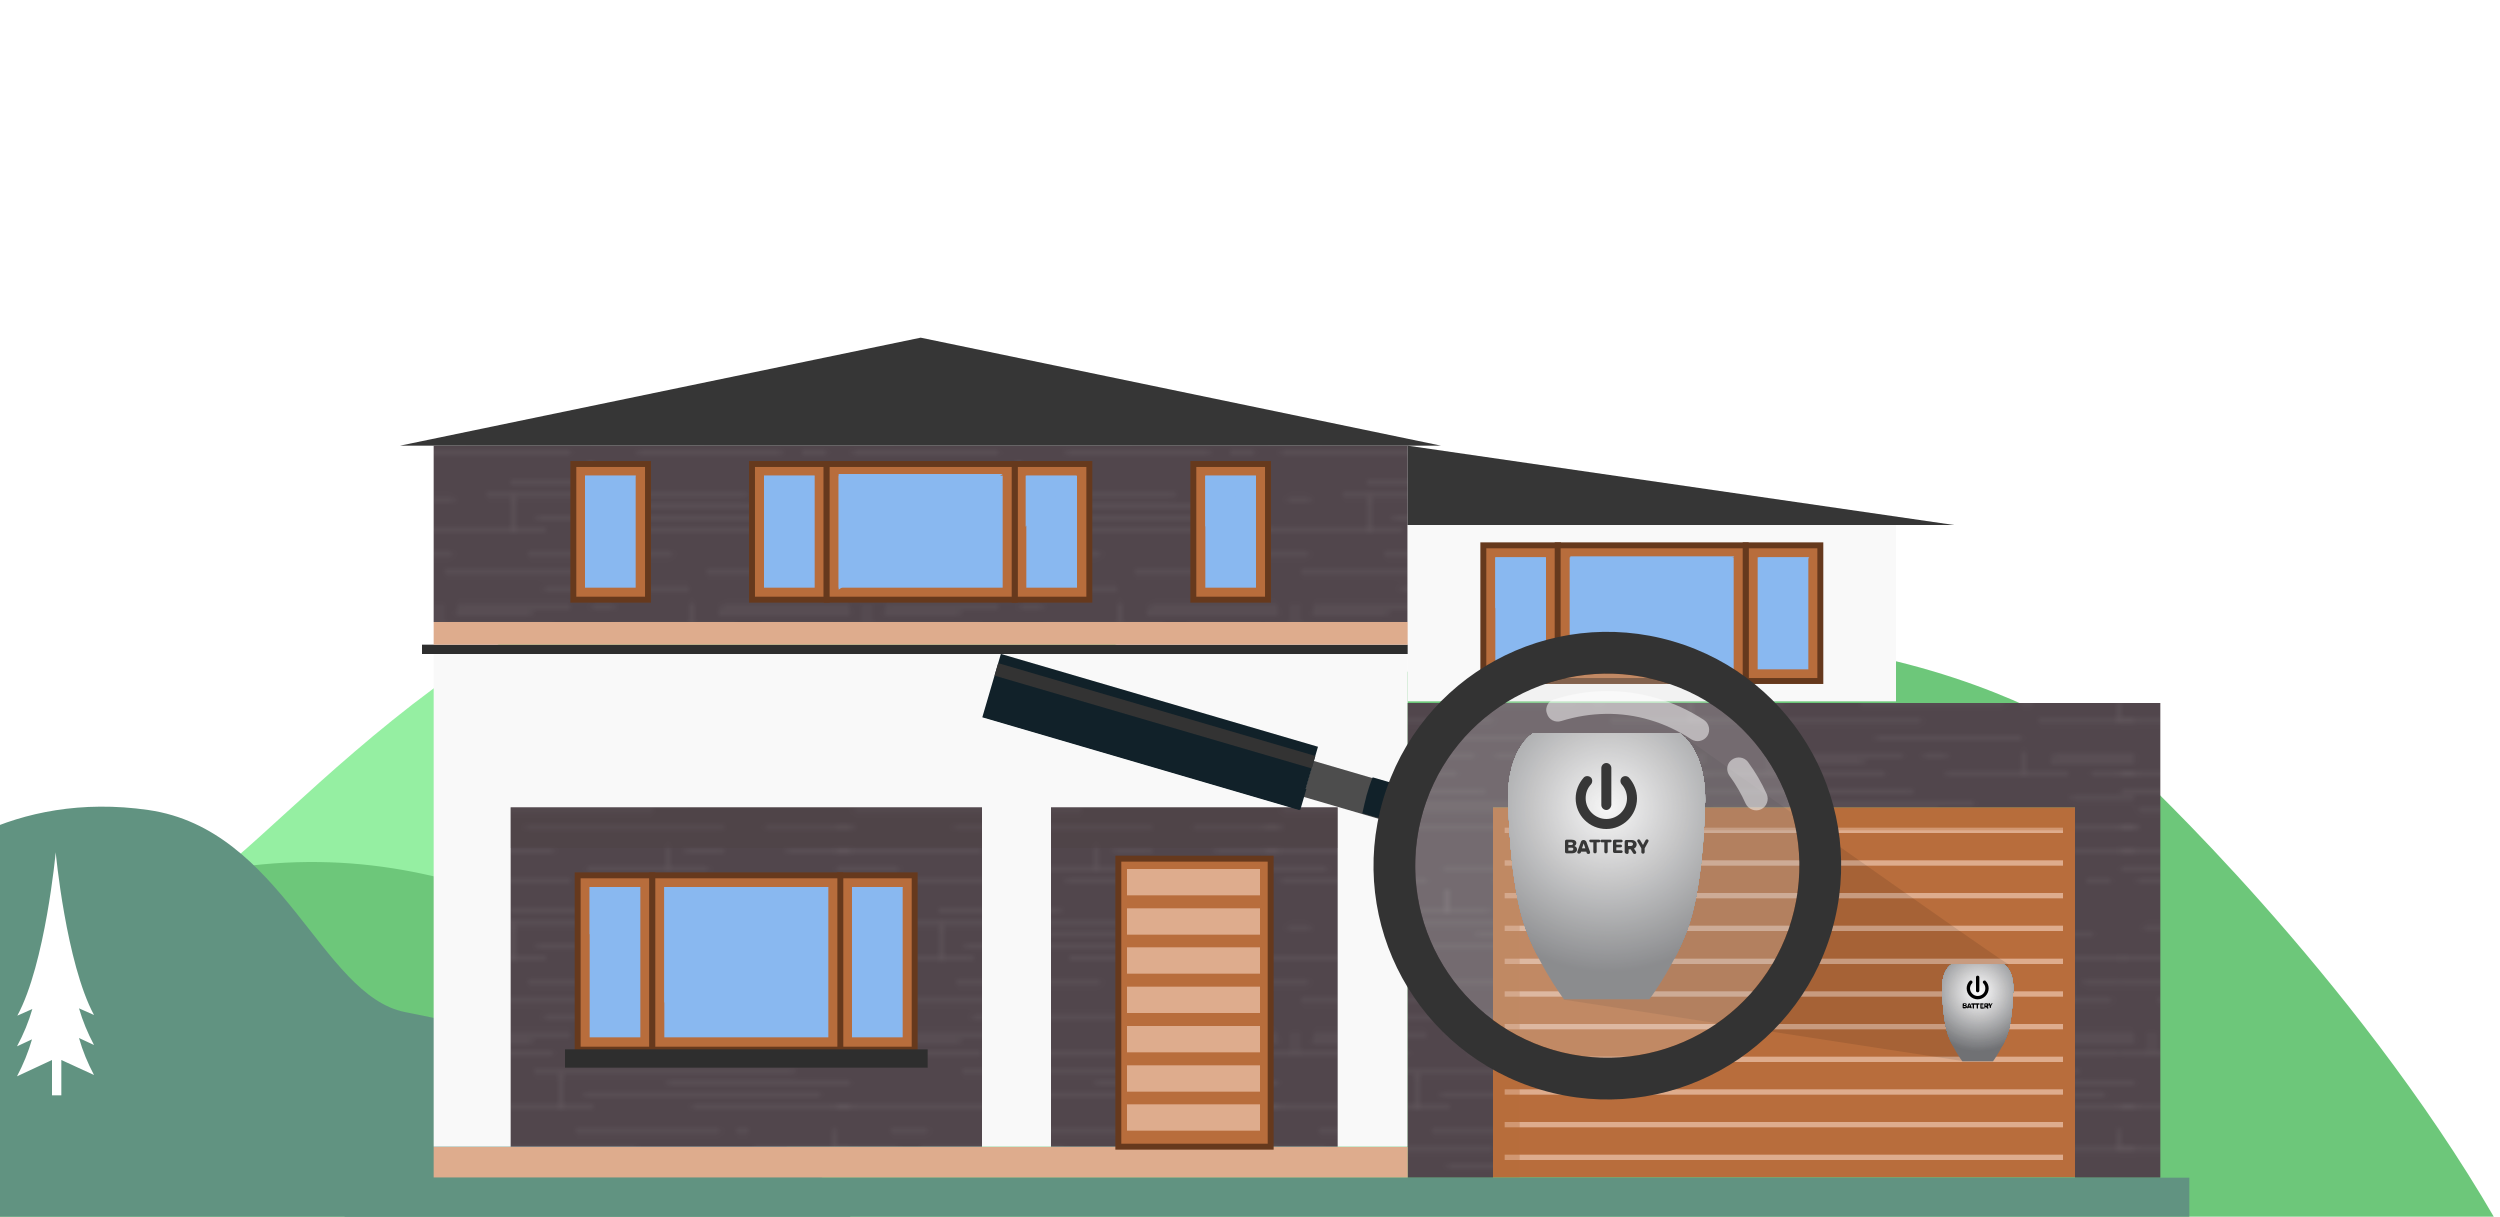 <?xml version="1.0" encoding="UTF-8"?> <svg xmlns="http://www.w3.org/2000/svg" xmlns:xlink="http://www.w3.org/1999/xlink" version="1.1" id="Layer_1" x="0px" y="0px" viewBox="-124 318 750 365" style="enable-background:new -124 318 750 365;" xml:space="preserve"> <style type="text/css"> .st0{fill:none;} .st1{fill:none;stroke:#FFFFFF;stroke-width:0.3;stroke-linecap:square;} .st2{clip-path:url(#SVGID_2_);} .st3{fill:#95EFA2;} .st4{fill:#6DC77A;} .st5{fill:#FFFFFF;} .st6{fill:#7CA695;} .st7{fill:#619381;} .st8{fill:#F9F9F9;} .st9{fill:#B86D3C;} .st10{fill:#51464C;} .st11{fill:#2E2E2E;} .st12{fill:#DEAC8D;} .st13{opacity:0.15;fill:url(#XMLID_526_);} .st14{fill:#B86D3C;stroke:#66391D;stroke-width:1.784;stroke-miterlimit:10;} .st15{fill:#363636;} .st16{fill:#89B8F0;} .st17{opacity:0.15;fill:url(#XMLID_527_);} .st18{opacity:0.15;fill:url(#XMLID_529_);} .st19{opacity:0.15;fill:url(#XMLID_530_);} .st20{opacity:0.33;fill:#B86D3C;} .st21{opacity:0.26;fill:#4B4141;} .st22{opacity:0.1;clip-path:url(#SVGID_2_);} .st23{clip-path:url(#SVGID_4_);fill:#707174;} .st24{clip-path:url(#SVGID_4_);fill:#717275;} .st25{clip-path:url(#SVGID_4_);fill:#727376;} .st26{clip-path:url(#SVGID_4_);fill:#737477;} .st27{clip-path:url(#SVGID_4_);fill:#747578;} .st28{clip-path:url(#SVGID_4_);fill:#757679;} .st29{clip-path:url(#SVGID_4_);fill:#76777A;} .st30{clip-path:url(#SVGID_4_);fill:#77787B;} .st31{clip-path:url(#SVGID_4_);fill:#78797C;} .st32{clip-path:url(#SVGID_4_);fill:#797A7D;} .st33{clip-path:url(#SVGID_4_);fill:#7A7B7E;} .st34{clip-path:url(#SVGID_4_);fill:#7B7C7F;} .st35{clip-path:url(#SVGID_4_);fill:#7C7D80;} .st36{clip-path:url(#SVGID_4_);fill:#7D7E81;} .st37{clip-path:url(#SVGID_4_);fill:#7E7F82;} .st38{clip-path:url(#SVGID_4_);fill:#7F8083;} .st39{clip-path:url(#SVGID_4_);fill:#808184;} .st40{clip-path:url(#SVGID_4_);fill:#818285;} .st41{clip-path:url(#SVGID_4_);fill:#828386;} .st42{clip-path:url(#SVGID_4_);fill:#838487;} .st43{clip-path:url(#SVGID_4_);fill:#848588;} .st44{clip-path:url(#SVGID_4_);fill:#858689;} .st45{clip-path:url(#SVGID_4_);fill:#86878A;} .st46{clip-path:url(#SVGID_4_);fill:#87888B;} .st47{clip-path:url(#SVGID_4_);fill:#88898B;} .st48{clip-path:url(#SVGID_4_);fill:#898A8C;} .st49{clip-path:url(#SVGID_4_);fill:#8A8B8D;} .st50{clip-path:url(#SVGID_4_);fill:#8B8C8E;} .st51{clip-path:url(#SVGID_4_);fill:#8C8D8F;} .st52{clip-path:url(#SVGID_4_);fill:#8D8E90;} .st53{clip-path:url(#SVGID_4_);fill:#8E8F91;} .st54{clip-path:url(#SVGID_4_);fill:#8F9092;} .st55{clip-path:url(#SVGID_4_);fill:#909193;} .st56{clip-path:url(#SVGID_4_);fill:#919294;} .st57{clip-path:url(#SVGID_4_);fill:#929395;} .st58{clip-path:url(#SVGID_4_);fill:#939496;} .st59{clip-path:url(#SVGID_4_);fill:#949597;} .st60{clip-path:url(#SVGID_4_);fill:#959698;} .st61{clip-path:url(#SVGID_4_);fill:#969799;} .st62{clip-path:url(#SVGID_4_);fill:#97989A;} .st63{clip-path:url(#SVGID_4_);fill:#98999B;} .st64{clip-path:url(#SVGID_4_);fill:#999A9C;} .st65{clip-path:url(#SVGID_4_);fill:#9A9B9D;} .st66{clip-path:url(#SVGID_4_);fill:#9B9C9E;} .st67{clip-path:url(#SVGID_4_);fill:#9C9D9F;} .st68{clip-path:url(#SVGID_4_);fill:#9D9EA0;} .st69{clip-path:url(#SVGID_4_);fill:#9E9FA1;} .st70{clip-path:url(#SVGID_4_);fill:#9FA0A2;} .st71{clip-path:url(#SVGID_4_);fill:#A0A1A3;} .st72{clip-path:url(#SVGID_4_);fill:#A1A2A4;} .st73{clip-path:url(#SVGID_4_);fill:#A2A3A5;} .st74{clip-path:url(#SVGID_4_);fill:#A3A4A6;} .st75{clip-path:url(#SVGID_4_);fill:#A4A5A7;} .st76{clip-path:url(#SVGID_4_);fill:#A5A6A8;} .st77{clip-path:url(#SVGID_4_);fill:#A6A7A9;} .st78{clip-path:url(#SVGID_4_);fill:#A7A8AA;} .st79{clip-path:url(#SVGID_4_);fill:#A8A9AB;} .st80{clip-path:url(#SVGID_4_);fill:#A9AAAC;} .st81{clip-path:url(#SVGID_4_);fill:#AAABAD;} .st82{clip-path:url(#SVGID_4_);fill:#ABACAE;} .st83{clip-path:url(#SVGID_4_);fill:#ACADAF;} .st84{clip-path:url(#SVGID_4_);fill:#ADAEB0;} .st85{clip-path:url(#SVGID_4_);fill:#AEAFB1;} .st86{clip-path:url(#SVGID_4_);fill:#AFB0B2;} .st87{clip-path:url(#SVGID_4_);fill:#B0B1B3;} .st88{clip-path:url(#SVGID_4_);fill:#B1B2B4;} .st89{clip-path:url(#SVGID_4_);fill:#B2B3B5;} .st90{clip-path:url(#SVGID_4_);fill:#B3B4B6;} .st91{clip-path:url(#SVGID_4_);fill:#B4B5B7;} .st92{clip-path:url(#SVGID_4_);fill:#B5B6B8;} .st93{clip-path:url(#SVGID_4_);fill:#B6B7B9;} .st94{clip-path:url(#SVGID_4_);fill:#B8B8BA;} .st95{clip-path:url(#SVGID_4_);fill:#B9B9BA;} .st96{clip-path:url(#SVGID_4_);fill:#BABABB;} .st97{clip-path:url(#SVGID_4_);fill:#BBBBBC;} .st98{clip-path:url(#SVGID_4_);fill:#BCBCBD;} .st99{clip-path:url(#SVGID_4_);fill:#BDBDBE;} .st100{clip-path:url(#SVGID_4_);fill:#BEBEBF;} .st101{clip-path:url(#SVGID_4_);fill:#BFBFC0;} .st102{clip-path:url(#SVGID_4_);fill:#C0C0C1;} .st103{clip-path:url(#SVGID_4_);fill:#C1C1C2;} .st104{clip-path:url(#SVGID_4_);fill:#C2C2C3;} .st105{clip-path:url(#SVGID_4_);fill:#C3C3C4;} .st106{clip-path:url(#SVGID_4_);fill:#C4C4C5;} .st107{clip-path:url(#SVGID_4_);fill:#C5C5C6;} .st108{clip-path:url(#SVGID_4_);fill:#C6C6C7;} .st109{clip-path:url(#SVGID_4_);fill:#C7C7C8;} .st110{clip-path:url(#SVGID_4_);fill:#C8C8C9;} .st111{clip-path:url(#SVGID_4_);fill:#C9C9CA;} .st112{clip-path:url(#SVGID_4_);fill:#CACACB;} .st113{clip-path:url(#SVGID_4_);fill:#CBCBCC;} .st114{clip-path:url(#SVGID_4_);fill:#CCCCCD;} .st115{clip-path:url(#SVGID_4_);fill:#CDCDCE;} .st116{clip-path:url(#SVGID_4_);fill:#CECECF;} .st117{clip-path:url(#SVGID_4_);fill:#CFCFD0;} .st118{clip-path:url(#SVGID_4_);fill:#D0D0D1;} .st119{clip-path:url(#SVGID_4_);fill:#D1D1D2;} .st120{clip-path:url(#SVGID_4_);fill:#D2D2D3;} .st121{clip-path:url(#SVGID_4_);fill:#D3D3D4;} .st122{clip-path:url(#SVGID_4_);fill:#D4D4D5;} .st123{clip-path:url(#SVGID_4_);fill:#D5D5D6;} .st124{clip-path:url(#SVGID_4_);fill:#D6D6D7;} .st125{clip-path:url(#SVGID_4_);fill:#D7D7D8;} .st126{clip-path:url(#SVGID_4_);fill:#D8D8D9;} .st127{clip-path:url(#SVGID_4_);fill:#D9D9DA;} .st128{clip-path:url(#SVGID_4_);fill:#DADADB;} .st129{clip-path:url(#SVGID_4_);fill:#DBDBDC;} .st130{clip-path:url(#SVGID_4_);fill:#DCDCDD;} .st131{clip-path:url(#SVGID_4_);fill:#DDDDDE;} .st132{clip-path:url(#SVGID_4_);fill:#DEDEDF;} .st133{clip-path:url(#SVGID_4_);fill:#DFDFE0;} .st134{clip-path:url(#SVGID_4_);fill:#E0E0E1;} .st135{clip-path:url(#SVGID_4_);fill:#E1E1E2;} .st136{clip-path:url(#SVGID_4_);fill:#E2E2E3;} .st137{clip-path:url(#SVGID_4_);fill:#E3E3E4;} .st138{clip-path:url(#SVGID_4_);fill:#E4E4E5;} .st139{clip-path:url(#SVGID_4_);fill:#E5E5E6;} .st140{clip-path:url(#SVGID_4_);fill:#E6E6E7;} .st141{clip-path:url(#SVGID_4_);fill:#E7E7E8;} .st142{clip-path:url(#SVGID_4_);fill:#E8E8E8;} .st143{clip-path:url(#SVGID_4_);fill:#E9E9E9;} .st144{clip-path:url(#SVGID_4_);fill:#EAEAEA;} .st145{clip-path:url(#SVGID_4_);fill:#EBEBEB;} .st146{clip-path:url(#SVGID_4_);fill:#ECECEC;} .st147{clip-path:url(#SVGID_4_);fill:#EDEDED;} .st148{clip-path:url(#SVGID_4_);fill:#EEEEEE;} .st149{clip-path:url(#SVGID_4_);fill:#EFEFEF;} .st150{clip-path:url(#SVGID_4_);fill:#F0F0F0;} .st151{clip-path:url(#SVGID_4_);fill:#F1F1F1;} .st152{clip-path:url(#SVGID_4_);fill:#F2F2F2;} .st153{clip-path:url(#SVGID_4_);fill:#F3F3F3;} .st154{clip-path:url(#SVGID_4_);fill:#F4F4F4;} .st155{clip-path:url(#SVGID_4_);fill:#F5F5F5;} .st156{clip-path:url(#SVGID_4_);fill:#F6F6F6;} .st157{clip-path:url(#SVGID_4_);fill:#F7F7F7;} .st158{clip-path:url(#SVGID_4_);fill:#F8F8F8;} .st159{clip-path:url(#SVGID_4_);fill:#F9F9F9;} .st160{clip-path:url(#SVGID_4_);fill:#FAFAFA;} .st161{clip-path:url(#SVGID_4_);fill:#FBFBFB;} .st162{clip-path:url(#SVGID_4_);fill:#FCFCFC;} .st163{clip-path:url(#SVGID_4_);fill:#FDFDFD;} .st164{clip-path:url(#SVGID_4_);fill:#FEFEFE;} .st165{clip-path:url(#SVGID_4_);fill:#FFFFFF;} .st166{clip-path:url(#SVGID_6_);fill:#707174;} .st167{clip-path:url(#SVGID_6_);fill:#717275;} .st168{clip-path:url(#SVGID_6_);fill:#727376;} .st169{clip-path:url(#SVGID_6_);fill:#737477;} .st170{clip-path:url(#SVGID_6_);fill:#747578;} .st171{clip-path:url(#SVGID_6_);fill:#757679;} .st172{clip-path:url(#SVGID_6_);fill:#76777A;} .st173{clip-path:url(#SVGID_6_);fill:#77787B;} .st174{clip-path:url(#SVGID_6_);fill:#78797C;} .st175{clip-path:url(#SVGID_6_);fill:#797A7D;} .st176{clip-path:url(#SVGID_6_);fill:#7A7B7E;} .st177{clip-path:url(#SVGID_6_);fill:#7B7C7F;} .st178{clip-path:url(#SVGID_6_);fill:#7C7D80;} .st179{clip-path:url(#SVGID_6_);fill:#7D7E81;} .st180{clip-path:url(#SVGID_6_);fill:#7E7F82;} .st181{clip-path:url(#SVGID_6_);fill:#7F8083;} .st182{clip-path:url(#SVGID_6_);fill:#808184;} .st183{clip-path:url(#SVGID_6_);fill:#818285;} .st184{clip-path:url(#SVGID_6_);fill:#828386;} .st185{clip-path:url(#SVGID_6_);fill:#838487;} .st186{clip-path:url(#SVGID_6_);fill:#848588;} .st187{clip-path:url(#SVGID_6_);fill:#858689;} .st188{clip-path:url(#SVGID_6_);fill:#86878A;} .st189{clip-path:url(#SVGID_6_);fill:#87888B;} .st190{clip-path:url(#SVGID_6_);fill:#88898B;} .st191{clip-path:url(#SVGID_6_);fill:#898A8C;} .st192{clip-path:url(#SVGID_6_);fill:#8A8B8D;} .st193{clip-path:url(#SVGID_6_);fill:#8B8C8E;} .st194{clip-path:url(#SVGID_6_);fill:#8C8D8F;} .st195{clip-path:url(#SVGID_6_);fill:#8D8E90;} .st196{clip-path:url(#SVGID_6_);fill:#8E8F91;} .st197{clip-path:url(#SVGID_6_);fill:#8F9092;} .st198{clip-path:url(#SVGID_6_);fill:#909193;} .st199{clip-path:url(#SVGID_6_);fill:#919294;} .st200{clip-path:url(#SVGID_6_);fill:#929395;} .st201{clip-path:url(#SVGID_6_);fill:#939496;} .st202{clip-path:url(#SVGID_6_);fill:#949597;} .st203{clip-path:url(#SVGID_6_);fill:#959698;} .st204{clip-path:url(#SVGID_6_);fill:#969799;} .st205{clip-path:url(#SVGID_6_);fill:#97989A;} .st206{clip-path:url(#SVGID_6_);fill:#98999B;} .st207{clip-path:url(#SVGID_6_);fill:#999A9C;} .st208{clip-path:url(#SVGID_6_);fill:#9A9B9D;} .st209{clip-path:url(#SVGID_6_);fill:#9B9C9E;} .st210{clip-path:url(#SVGID_6_);fill:#9C9D9F;} .st211{clip-path:url(#SVGID_6_);fill:#9D9EA0;} .st212{clip-path:url(#SVGID_6_);fill:#9E9FA1;} .st213{clip-path:url(#SVGID_6_);fill:#9FA0A2;} .st214{clip-path:url(#SVGID_6_);fill:#A0A1A3;} .st215{clip-path:url(#SVGID_6_);fill:#A1A2A4;} .st216{clip-path:url(#SVGID_6_);fill:#A2A3A5;} .st217{clip-path:url(#SVGID_6_);fill:#A3A4A6;} .st218{clip-path:url(#SVGID_6_);fill:#A4A5A7;} .st219{clip-path:url(#SVGID_6_);fill:#A5A6A8;} .st220{clip-path:url(#SVGID_6_);fill:#A6A7A9;} .st221{clip-path:url(#SVGID_6_);fill:#A7A8AA;} .st222{clip-path:url(#SVGID_6_);fill:#A8A9AB;} .st223{clip-path:url(#SVGID_6_);fill:#A9AAAC;} .st224{clip-path:url(#SVGID_6_);fill:#AAABAD;} .st225{clip-path:url(#SVGID_6_);fill:#ABACAE;} .st226{clip-path:url(#SVGID_6_);fill:#ACADAF;} .st227{clip-path:url(#SVGID_6_);fill:#ADAEB0;} .st228{clip-path:url(#SVGID_6_);fill:#AEAFB1;} .st229{clip-path:url(#SVGID_6_);fill:#AFB0B2;} .st230{clip-path:url(#SVGID_6_);fill:#B0B1B3;} .st231{clip-path:url(#SVGID_6_);fill:#B1B2B4;} .st232{clip-path:url(#SVGID_6_);fill:#B2B3B5;} .st233{clip-path:url(#SVGID_6_);fill:#B3B4B6;} .st234{clip-path:url(#SVGID_6_);fill:#B4B5B7;} .st235{clip-path:url(#SVGID_6_);fill:#B5B6B8;} .st236{clip-path:url(#SVGID_6_);fill:#B6B7B9;} .st237{clip-path:url(#SVGID_6_);fill:#B8B8BA;} .st238{clip-path:url(#SVGID_6_);fill:#B9B9BA;} .st239{clip-path:url(#SVGID_6_);fill:#BABABB;} .st240{clip-path:url(#SVGID_6_);fill:#BBBBBC;} .st241{clip-path:url(#SVGID_6_);fill:#BCBCBD;} .st242{clip-path:url(#SVGID_6_);fill:#BDBDBE;} .st243{clip-path:url(#SVGID_6_);fill:#BEBEBF;} .st244{clip-path:url(#SVGID_6_);fill:#BFBFC0;} .st245{clip-path:url(#SVGID_6_);fill:#C0C0C1;} .st246{clip-path:url(#SVGID_6_);fill:#C1C1C2;} .st247{clip-path:url(#SVGID_6_);fill:#C2C2C3;} .st248{clip-path:url(#SVGID_6_);fill:#C3C3C4;} .st249{clip-path:url(#SVGID_6_);fill:#C4C4C5;} .st250{clip-path:url(#SVGID_6_);fill:#C5C5C6;} .st251{clip-path:url(#SVGID_6_);fill:#C6C6C7;} .st252{clip-path:url(#SVGID_6_);fill:#C7C7C8;} .st253{clip-path:url(#SVGID_6_);fill:#C8C8C9;} .st254{clip-path:url(#SVGID_6_);fill:#C9C9CA;} .st255{clip-path:url(#SVGID_6_);fill:#CACACB;} .st256{clip-path:url(#SVGID_6_);fill:#CBCBCC;} .st257{clip-path:url(#SVGID_6_);fill:#CCCCCD;} .st258{clip-path:url(#SVGID_6_);fill:#CDCDCE;} .st259{clip-path:url(#SVGID_6_);fill:#CECECF;} .st260{clip-path:url(#SVGID_6_);fill:#CFCFD0;} .st261{clip-path:url(#SVGID_6_);fill:#D0D0D1;} .st262{clip-path:url(#SVGID_6_);fill:#D1D1D2;} .st263{clip-path:url(#SVGID_6_);fill:#D2D2D3;} .st264{clip-path:url(#SVGID_6_);fill:#D3D3D4;} .st265{clip-path:url(#SVGID_6_);fill:#D4D4D5;} .st266{clip-path:url(#SVGID_6_);fill:#D5D5D6;} .st267{clip-path:url(#SVGID_6_);fill:#D6D6D7;} .st268{clip-path:url(#SVGID_6_);fill:#D7D7D8;} .st269{clip-path:url(#SVGID_6_);fill:#D8D8D9;} .st270{clip-path:url(#SVGID_6_);fill:#D9D9DA;} .st271{clip-path:url(#SVGID_6_);fill:#DADADB;} .st272{clip-path:url(#SVGID_6_);fill:#DBDBDC;} .st273{clip-path:url(#SVGID_6_);fill:#DCDCDD;} .st274{clip-path:url(#SVGID_6_);fill:#DDDDDE;} .st275{clip-path:url(#SVGID_6_);fill:#DEDEDF;} .st276{clip-path:url(#SVGID_6_);fill:#DFDFE0;} .st277{clip-path:url(#SVGID_6_);fill:#E0E0E1;} .st278{clip-path:url(#SVGID_6_);fill:#E1E1E2;} .st279{clip-path:url(#SVGID_6_);fill:#E2E2E3;} .st280{clip-path:url(#SVGID_6_);fill:#E3E3E4;} .st281{clip-path:url(#SVGID_6_);fill:#E4E4E5;} .st282{clip-path:url(#SVGID_6_);fill:#E5E5E6;} .st283{clip-path:url(#SVGID_6_);fill:#E6E6E7;} .st284{clip-path:url(#SVGID_6_);fill:#E7E7E8;} .st285{clip-path:url(#SVGID_6_);fill:#E8E8E8;} .st286{clip-path:url(#SVGID_6_);fill:#E9E9E9;} .st287{clip-path:url(#SVGID_6_);fill:#EAEAEA;} .st288{clip-path:url(#SVGID_6_);fill:#EBEBEB;} .st289{clip-path:url(#SVGID_6_);fill:#ECECEC;} .st290{clip-path:url(#SVGID_6_);fill:#EDEDED;} .st291{clip-path:url(#SVGID_6_);fill:#EEEEEE;} .st292{clip-path:url(#SVGID_6_);fill:#EFEFEF;} .st293{clip-path:url(#SVGID_6_);fill:#F0F0F0;} .st294{clip-path:url(#SVGID_6_);fill:#F1F1F1;} .st295{clip-path:url(#SVGID_6_);fill:#F2F2F2;} .st296{clip-path:url(#SVGID_6_);fill:#F3F3F3;} .st297{clip-path:url(#SVGID_6_);fill:#F4F4F4;} .st298{clip-path:url(#SVGID_6_);fill:#F5F5F5;} .st299{clip-path:url(#SVGID_6_);fill:#F6F6F6;} .st300{clip-path:url(#SVGID_6_);fill:#F7F7F7;} .st301{clip-path:url(#SVGID_6_);fill:#F8F8F8;} .st302{clip-path:url(#SVGID_6_);fill:#F9F9F9;} .st303{clip-path:url(#SVGID_6_);fill:#FAFAFA;} .st304{clip-path:url(#SVGID_6_);fill:#FBFBFB;} .st305{clip-path:url(#SVGID_6_);fill:#FCFCFC;} .st306{clip-path:url(#SVGID_6_);fill:#FDFDFD;} .st307{clip-path:url(#SVGID_6_);fill:#FEFEFE;} .st308{clip-path:url(#SVGID_6_);fill:#FFFFFF;} .st309{fill:#4D4D4D;} .st310{fill:#112129;} .st311{opacity:0.5;} .st312{opacity:0.5;fill:#FFFFFF;} .st313{fill:#333333;} </style> <pattern x="-124" y="683" width="72" height="72" patternUnits="userSpaceOnUse" id="Unnamed_Pattern_2" viewBox="29.7 -73.8 72 72" style="overflow:visible;"> <g id="XMLID_31_"> <polygon id="XMLID_1706_" class="st0" points="29.7,-73.8 101.7,-73.8 101.7,-1.8 29.7,-1.8 "></polygon> <g id="XMLID_1704_"> <line id="XMLID_1705_" class="st1" x1="59.2" y1="-0.2" x2="59.2" y2="-3.7"></line> </g> <g id="XMLID_1693_"> <line id="XMLID_1703_" class="st1" x1="100.7" y1="-64.2" x2="123.4" y2="-64.2"></line> <line id="XMLID_1702_" class="st1" x1="107.9" y1="-59.9" x2="100.7" y2="-59.9"></line> <line id="XMLID_1701_" class="st1" x1="100.7" y1="-48.4" x2="124.7" y2="-48.4"></line> <line id="XMLID_1700_" class="st1" x1="100.7" y1="-39.2" x2="131.4" y2="-39.2"></line> <line id="XMLID_1699_" class="st1" x1="100.7" y1="-23.4" x2="132.6" y2="-23.4"></line> <line id="XMLID_1698_" class="st1" x1="100.7" y1="-14.6" x2="103.4" y2="-14.6"></line> <line id="XMLID_1697_" class="st1" x1="100.7" y1="-20.4" x2="137.4" y2="-20.4"></line> <line id="XMLID_1696_" class="st1" x1="110.9" y1="-31.9" x2="100.7" y2="-31.9"></line> <line id="XMLID_1695_" class="st1" x1="100.7" y1="-7.4" x2="110.9" y2="-7.4"></line> <line id="XMLID_1694_" class="st1" x1="100.7" y1="-10.4" x2="124.9" y2="-10.4"></line> </g> <g id="XMLID_1625_"> <line id="XMLID_1692_" class="st1" x1="28.7" y1="-64.2" x2="51.4" y2="-64.2"></line> <line id="XMLID_1691_" class="st1" x1="41.7" y1="-69.9" x2="85.4" y2="-69.9"></line> <line id="XMLID_1690_" class="st1" x1="45.9" y1="-64.2" x2="45.9" y2="-69.9"></line> <line id="XMLID_1689_" class="st1" x1="64.2" y1="-68.2" x2="95.7" y2="-68.2"></line> <line id="XMLID_1688_" class="st1" x1="50.2" y1="-66.4" x2="89.7" y2="-66.4"></line> <line id="XMLID_1687_" class="st1" x1="78.7" y1="-56.9" x2="98.9" y2="-56.9"></line> <line id="XMLID_1686_" class="st1" x1="91.9" y1="-56.9" x2="91.9" y2="-60.4"></line> <line id="XMLID_1685_" class="st1" x1="100.4" y1="-59.9" x2="94.2" y2="-59.9"></line> <line id="XMLID_1684_" class="st1" x1="35.9" y1="-59.9" x2="28.7" y2="-59.9"></line> <line id="XMLID_1683_" class="st1" x1="34.7" y1="-56.9" x2="58.9" y2="-56.9"></line> <line id="XMLID_1682_" class="st1" x1="67.9" y1="-64.2" x2="100.9" y2="-64.2"></line> <line id="XMLID_1681_" class="st1" x1="48.7" y1="-59.9" x2="72.9" y2="-59.9"></line> <line id="XMLID_1680_" class="st1" x1="81.2" y1="-51.7" x2="102.7" y2="-51.7"></line> <line id="XMLID_1679_" class="st1" x1="80.9" y1="-50.4" x2="102.7" y2="-50.4"></line> <line id="XMLID_1678_" class="st1" x1="36.9" y1="-51.7" x2="55.7" y2="-51.7"></line> <line id="XMLID_1677_" class="st1" x1="36.7" y1="-50.4" x2="49.2" y2="-50.4"></line> <line id="XMLID_1676_" class="st1" x1="51.4" y1="-54.7" x2="75.7" y2="-54.7"></line> <line id="XMLID_1675_" class="st1" x1="63.2" y1="-48.4" x2="83.4" y2="-48.4"></line> <line id="XMLID_1674_" class="st1" x1="76.4" y1="-48.4" x2="76.4" y2="-51.9"></line> <line id="XMLID_1673_" class="st1" x1="28.7" y1="-48.4" x2="52.7" y2="-48.4"></line> <line id="XMLID_1672_" class="st1" x1="33.7" y1="-48.4" x2="33.7" y2="-51.9"></line> <line id="XMLID_1671_" class="st1" x1="87.7" y1="-48.4" x2="100.2" y2="-48.4"></line> <line id="XMLID_1670_" class="st1" x1="59.4" y1="-51.7" x2="63.2" y2="-51.7"></line> <line id="XMLID_1669_" class="st1" x1="28.7" y1="-39.2" x2="59.4" y2="-39.2"></line> <line id="XMLID_1668_" class="st1" x1="49.7" y1="-44.9" x2="93.4" y2="-44.9"></line> <line id="XMLID_1667_" class="st1" x1="53.9" y1="-39.2" x2="53.9" y2="-44.9"></line> <line id="XMLID_1666_" class="st1" x1="72.2" y1="-43.2" x2="102.7" y2="-43.2"></line> <line id="XMLID_1665_" class="st1" x1="58.2" y1="-41.4" x2="97.7" y2="-41.4"></line> <line id="XMLID_1664_" class="st1" x1="86.7" y1="-31.9" x2="102.7" y2="-31.9"></line> <line id="XMLID_1663_" class="st1" x1="99.9" y1="-31.9" x2="99.9" y2="-35.4"></line> <line id="XMLID_1662_" class="st1" x1="85.7" y1="-34.9" x2="83.7" y2="-34.9"></line> <line id="XMLID_1661_" class="st1" x1="43.9" y1="-34.9" x2="37.7" y2="-34.9"></line> <line id="XMLID_1660_" class="st1" x1="42.7" y1="-31.9" x2="66.9" y2="-31.9"></line> <line id="XMLID_1659_" class="st1" x1="76.4" y1="-39.2" x2="102.7" y2="-39.2"></line> <line id="XMLID_1658_" class="st1" x1="56.7" y1="-34.9" x2="80.9" y2="-34.9"></line> <line id="XMLID_1657_" class="st1" x1="89.2" y1="-26.6" x2="102.7" y2="-26.6"></line> <line id="XMLID_1656_" class="st1" x1="88.9" y1="-25.4" x2="102.7" y2="-25.4"></line> <line id="XMLID_1655_" class="st1" x1="44.9" y1="-26.6" x2="63.7" y2="-26.6"></line> <line id="XMLID_1654_" class="st1" x1="44.7" y1="-25.4" x2="57.2" y2="-25.4"></line> <line id="XMLID_1653_" class="st1" x1="59.4" y1="-29.6" x2="83.7" y2="-29.6"></line> <line id="XMLID_1652_" class="st1" x1="71.2" y1="-23.4" x2="91.4" y2="-23.4"></line> <line id="XMLID_1651_" class="st1" x1="84.4" y1="-23.4" x2="84.4" y2="-26.9"></line> <line id="XMLID_1650_" class="st1" x1="28.7" y1="-23.4" x2="60.7" y2="-23.4"></line> <line id="XMLID_1649_" class="st1" x1="41.7" y1="-23.4" x2="41.7" y2="-26.9"></line> <line id="XMLID_1648_" class="st1" x1="95.7" y1="-23.4" x2="102.7" y2="-23.4"></line> <line id="XMLID_1647_" class="st1" x1="67.4" y1="-26.6" x2="71.2" y2="-26.6"></line> <line id="XMLID_1646_" class="st1" x1="28.7" y1="-14.6" x2="31.4" y2="-14.6"></line> <line id="XMLID_1645_" class="st1" x1="28.7" y1="-20.4" x2="65.4" y2="-20.4"></line> <line id="XMLID_1644_" class="st1" x1="44.2" y1="-18.6" x2="75.7" y2="-18.6"></line> <line id="XMLID_1643_" class="st1" x1="31.5" y1="-16.9" x2="69.7" y2="-16.9"></line> <line id="XMLID_1642_" class="st1" x1="58.7" y1="-7.4" x2="78.9" y2="-7.4"></line> <line id="XMLID_1641_" class="st1" x1="71.9" y1="-7.4" x2="71.9" y2="-10.9"></line> <line id="XMLID_1640_" class="st1" x1="81.4" y1="-10.4" x2="75.2" y2="-10.4"></line> <line id="XMLID_1639_" class="st1" x1="38.9" y1="-31.9" x2="28.7" y2="-31.9"></line> <line id="XMLID_1638_" class="st1" x1="28.7" y1="-7.4" x2="38.9" y2="-7.4"></line> <line id="XMLID_1637_" class="st1" x1="48.4" y1="-14.6" x2="81.4" y2="-14.6"></line> <line id="XMLID_1636_" class="st1" x1="28.7" y1="-10.4" x2="52.9" y2="-10.4"></line> <line id="XMLID_1635_" class="st1" x1="88.7" y1="-14.6" x2="102.7" y2="-14.6"></line> <line id="XMLID_1634_" class="st1" x1="67.2" y1="-5.2" x2="91.2" y2="-5.2"></line> <line id="XMLID_1633_" class="st1" x1="92.2" y1="-10.4" x2="102.7" y2="-10.4"></line> <line id="XMLID_1632_" class="st1" x1="31.4" y1="-5.2" x2="55.7" y2="-5.2"></line> <line id="XMLID_1631_" class="st1" x1="59.2" y1="-0.2" x2="59.2" y2="-3.7"></line> <line id="XMLID_1630_" class="st1" x1="92.2" y1="-18.9" x2="102.7" y2="-18.9"></line> <line id="XMLID_1629_" class="st1" x1="94.9" y1="-5.2" x2="98.7" y2="-5.2"></line> <line id="XMLID_1628_" class="st1" x1="45.9" y1="-72.2" x2="66.2" y2="-72.2"></line> <line id="XMLID_1627_" class="st1" x1="59.2" y1="-72.2" x2="59.2" y2="-75.7"></line> <line id="XMLID_1626_" class="st1" x1="32.4" y1="-69.7" x2="36.2" y2="-69.7"></line> </g> <g id="XMLID_489_"> <line id="XMLID_1624_" class="st1" x1="9.1" y1="-51.7" x2="30.7" y2="-51.7"></line> <line id="XMLID_1623_" class="st1" x1="8.9" y1="-50.4" x2="30.7" y2="-50.4"></line> <line id="XMLID_1622_" class="st1" x1="0.2" y1="-43.2" x2="30.7" y2="-43.2"></line> <line id="XMLID_497_" class="st1" x1="14.6" y1="-31.9" x2="30.7" y2="-31.9"></line> <line id="XMLID_496_" class="st1" x1="4.4" y1="-39.2" x2="30.7" y2="-39.2"></line> <line id="XMLID_495_" class="st1" x1="17.1" y1="-26.6" x2="30.7" y2="-26.6"></line> <line id="XMLID_494_" class="st1" x1="16.9" y1="-25.4" x2="30.7" y2="-25.4"></line> <line id="XMLID_493_" class="st1" x1="23.6" y1="-23.4" x2="30.7" y2="-23.4"></line> <line id="XMLID_492_" class="st1" x1="16.6" y1="-14.6" x2="30.7" y2="-14.6"></line> <line id="XMLID_491_" class="st1" x1="20.1" y1="-10.4" x2="30.7" y2="-10.4"></line> <line id="XMLID_490_" class="st1" x1="20.1" y1="-18.9" x2="30.7" y2="-18.9"></line> </g> <g id="XMLID_32_"> <line id="XMLID_488_" class="st1" x1="59.2" y1="-72.2" x2="59.2" y2="-75.7"></line> </g> </g> </pattern> <g> <defs> <rect id="SVGID_1_" x="-124" y="318" width="748.6" height="365.8"></rect> </defs> <clipPath id="SVGID_2_"> <use xlink:href="#SVGID_1_" style="overflow:visible;"></use> </clipPath> <g class="st2"> <g> <g> <path class="st3" d="M-275.4,616.8c0,0,68.5-26.4,108-37.2s77.4,9.7,97.2,6.8c19.8-2.8,90.4-102.5,180.7-102.6 c120-0.1,228.4,132.7,228.4,132.7L-275.4,616.8z"></path> </g> </g> </g> <g class="st2"> <g> <g> <path class="st4" d="M516.9,549.7c0,0-64.8-58.1-193.9-35.5c-129.1,22.6-174.7,105.4-215.2,102.7s-85.9-50.8-163.9-38.2 c-40.4,6.5-69.8,63-91.7,81.1c-2.6,2.2-6,3.7-9.6,4.3c-3.2,0.6-6.6,0.3-9.7-0.6c-25.1-7.4-73.6-21.7-108.4,20.6H517l107.6-0.3 C581.8,610,516.9,549.7,516.9,549.7z"></path> </g> </g> </g> <g class="st2"> <g> <g> <path class="st5" d="M227.6,542.2l4.5,2c-8.4-15.5-11.5-48.9-11.5-48.9v-0.2c0,0-3.1,33.3-11.5,48.9l4.5-2.1 c-1.1,3.8-2.6,7.4-4.5,11l4.5-2.1c-1.1,3.9-2.6,7.5-4.5,11.1l9.8-4.5v10.5h2.8v-10.6l10.5,4.9c-1.9-3.6-3.4-7.3-4.5-11.1 l4.5,2.1C230.2,549.6,228.7,545.9,227.6,542.2z"></path> </g> </g> </g> <g class="st2"> <g> <g> <path class="st5" d="M105.1,595.5l2.2,1c-4.2-7.6-5.7-24.1-5.7-24.1v-0.1c0,0-1.5,16.5-5.7,24.1l2.2-1c-0.6,1.9-1.3,3.7-2.2,5.5 l2.2-1c-0.6,1.9-1.3,3.8-2.2,5.5l4.9-2.2v5.2h1.4v-5.3l5.2,2.4c-0.9-1.8-1.7-3.6-2.2-5.5l2.2,1 C106.4,599.3,105.7,597.4,105.1,595.5z"></path> </g> </g> </g> <g class="st2"> <g> <g> <path class="st5" d="M175,585.6l2.2,1c-4.2-7.6-5.7-24.1-5.7-24.1v-0.1c0,0-1.5,16.5-5.7,24.1l2.2-1c-0.6,1.9-1.3,3.7-2.2,5.5 l2.2-1c-0.6,1.9-1.3,3.8-2.2,5.5l4.9-2.2v5.2h1.4v-5.3l5.2,2.4c-0.9-1.8-1.7-3.6-2.2-5.5l2.2,1 C176.3,589.3,175.5,587.4,175,585.6z"></path> </g> </g> </g> <g class="st2"> <g> <g> <path class="st6" d="M-111.3,622.3l3,1.4c-5.7-10.5-7.8-33.2-7.8-33.2v-0.1c0,0-2,22.7-7.8,33.2l3-1.4c-0.8,2.5-1.8,5-3,7.5 l3.1-1.4c-0.8,2.5-1.8,5.1-3.1,7.5l6.6-3.1v7.1h1.9v-7.2l7.1,3.3c-1.3-2.3-2.3-4.9-3.1-7.5l3.1,1.4 C-109.5,627.3-110.5,624.8-111.3,622.3z"></path> </g> </g> </g> <g class="st2"> <g> <g> <path class="st5" d="M-43.5,641.7l3,1.4c-5.7-10.5-7.8-33.2-7.8-33.2v-0.1c0,0-2,22.7-7.8,33.2l3-1.4c-0.8,2.5-1.8,5-3,7.5 l3.1-1.4c-0.8,2.5-1.8,5.1-3.1,7.5l6.6-3.1v7.1h1.9V652l7.1,3.3c-1.3-2.3-2.3-4.9-3.1-7.5l3.1,1.4 C-41.6,646.8-42.6,644.3-43.5,641.7z"></path> </g> </g> </g> <g class="st2"> <g> <g> <path class="st7" d="M-280.9,683.9h412.5c-20.9-41.6-109-57.1-134.2-62.3c-25.1-5.1-36.7-54.8-76.9-60.6s-68.3,14.8-76.1,27.9 c-7.9,13.1-34.1,35.3-70.3,45.7C-262.1,645-280.9,683.9-280.9,683.9L-280.9,683.9z"></path> </g> </g> </g> <g class="st2"> <g> <g> <path class="st5" d="M-118.9,631.9l4.5-2.1c-1.1,3.8-2.6,7.5-4.5,11.1l10.5-4.9v10.6h2.8V636l9.8,4.5c-1.9-3.6-3.4-7.2-4.5-11.1 l4.5,2.1c-1.9-3.6-3.4-7.2-4.5-11l4.5,2c-8.4-15.6-11.5-48.9-11.5-48.9v0.2c0,0-3.1,33.4-11.5,48.9l4.5-2 C-115.4,624.5-116.9,628.2-118.9,631.9z"></path> </g> </g> </g> <g id="XMLID_1459_" class="st2"> <rect id="XMLID_1409_" x="6.1" y="514.2" class="st8" width="292.2" height="147.8"></rect> <g id="XMLID_957_"> <g> <rect id="XMLID_533_" x="323.9" y="560.2" class="st9" width="174.6" height="111"></rect> </g> </g> <polygon id="XMLID_958_" class="st10" points="298.3,528.9 298.3,671.3 323.9,671.3 323.9,560.2 498.5,560.2 498.5,671.3 524.1,671.3 524.1,528.9 "></polygon> <rect id="XMLID_1612_" x="2.6" y="511.4" class="st11" width="299.1" height="2.8"></rect> <rect id="XMLID_1408_" x="6.1" y="662.1" class="st12" width="292.2" height="9.2"></rect> <rect id="XMLID_1407_" x="29.2" y="560.2" class="st10" width="141.4" height="101.8"></rect> <rect id="XMLID_1406_" x="191.3" y="560.2" class="st10" width="86" height="101.8"></rect> <pattern id="XMLID_526_" xlink:href="#Unnamed_Pattern_2" patternTransform="matrix(1.784 0 0 1.784 6130.386 6563.029)"> </pattern> <rect id="XMLID_1405_" x="191.3" y="560.2" class="st13" width="86" height="101.8"></rect> <rect id="XMLID_1605_" x="6.1" y="451.7" class="st10" width="292.2" height="52.9"></rect> <rect id="XMLID_1404_" x="298.3" y="475.5" class="st8" width="146.5" height="52.9"></rect> <rect id="XMLID_1403_" x="211.5" y="575.6" class="st14" width="45.7" height="86.4"></rect> <rect id="XMLID_1402_" x="214.1" y="578.7" class="st12" width="39.9" height="7.9"></rect> <rect id="XMLID_1401_" x="214.1" y="590.5" class="st12" width="39.9" height="7.9"></rect> <rect id="XMLID_1400_" x="214.1" y="602.2" class="st12" width="39.9" height="7.9"></rect> <rect id="XMLID_1399_" x="214.1" y="614" class="st12" width="39.9" height="7.9"></rect> <rect id="XMLID_1398_" x="214.1" y="625.8" class="st12" width="39.9" height="7.9"></rect> <rect id="XMLID_1397_" x="214.1" y="637.6" class="st12" width="39.9" height="7.9"></rect> <rect id="XMLID_1396_" x="214.1" y="649.3" class="st12" width="39.9" height="7.9"></rect> <g id="XMLID_974_"> <g> <rect id="XMLID_618_" x="327.4" y="566.3" class="st12" width="167.5" height="1.6"></rect> <rect id="XMLID_617_" x="327.4" y="576.1" class="st12" width="167.5" height="1.6"></rect> <rect id="XMLID_616_" x="327.4" y="585.9" class="st12" width="167.5" height="1.6"></rect> <rect id="XMLID_615_" x="327.4" y="595.7" class="st12" width="167.5" height="1.6"></rect> <rect id="XMLID_614_" x="327.4" y="605.6" class="st12" width="167.5" height="1.6"></rect> <rect id="XMLID_613_" x="327.4" y="615.4" class="st12" width="167.5" height="1.6"></rect> <rect id="XMLID_612_" x="327.4" y="625.2" class="st12" width="167.5" height="1.6"></rect> <rect id="XMLID_611_" x="327.4" y="635" class="st12" width="167.5" height="1.6"></rect> <rect id="XMLID_610_" x="327.4" y="644.8" class="st12" width="167.5" height="1.6"></rect> <rect id="XMLID_609_" x="327.4" y="654.6" class="st12" width="167.5" height="1.6"></rect> <rect id="XMLID_608_" x="327.4" y="664.4" class="st12" width="167.5" height="1.6"></rect> </g> </g> <rect id="XMLID_1568_" x="-20.6" y="671.3" class="st7" width="553.4" height="11.7"></rect> <rect id="XMLID_1567_" x="6.1" y="504.6" class="st12" width="292.2" height="6.8"></rect> <polygon id="XMLID_1566_" class="st15" points="152.2,419.3 -4,451.7 308.3,451.7 "></polygon> <polygon id="XMLID_1565_" class="st15" points="298.3,451.7 298.3,475.5 462.2,475.5 "></polygon> <g id="XMLID_986_"> <g> <rect id="XMLID_571_" x="321" y="481.6" class="st14" width="22.4" height="40.7"></rect> <g id="XMLID_570_"> <rect x="324.6" y="485.2" class="st16" width="15.2" height="33.6"></rect> </g> <rect id="XMLID_569_" x="399.7" y="481.6" class="st14" width="22.4" height="40.7"></rect> <g id="XMLID_568_"> <rect x="403.3" y="485.2" class="st16" width="15.2" height="33.6"></rect> </g> <rect id="XMLID_567_" x="343.3" y="481.6" class="st14" width="56.4" height="40.7"></rect> <g id="XMLID_566_"> <rect x="346.9" y="485.2" class="st16" width="49.2" height="33.6"></rect> </g> </g> </g> <pattern id="XMLID_527_" xlink:href="#Unnamed_Pattern_2" patternTransform="matrix(1.784 0 0 1.784 6130.386 6563.029)"> </pattern> <polygon id="XMLID_992_" class="st17" points="298.3,528.9 298.3,671.3 323.9,671.3 323.9,560.2 498.5,560.2 498.5,671.3 524.1,671.3 524.1,528.9 "></polygon> <pattern id="XMLID_529_" xlink:href="#Unnamed_Pattern_2" patternTransform="matrix(1.784 0 0 1.784 6130.386 6563.029)"> </pattern> <rect id="XMLID_1392_" x="29.2" y="560.2" class="st18" width="141.4" height="101.8"></rect> <g id="XMLID_993_"> <g id="XMLID_995_"> <rect id="XMLID_1534_" x="49.3" y="580.6" class="st14" width="22.4" height="52.3"></rect> <rect id="XMLID_1391_" x="52.9" y="584.1" class="st16" width="15.2" height="45.1"></rect> <rect id="XMLID_1390_" x="128" y="580.6" class="st14" width="22.4" height="52.3"></rect> <rect id="XMLID_1389_" x="131.6" y="584.1" class="st16" width="15.2" height="45.1"></rect> <rect id="XMLID_1526_" x="71.7" y="580.6" class="st14" width="56.4" height="52.3"></rect> <rect id="XMLID_1388_" x="75.3" y="584.1" class="st16" width="49.2" height="45.1"></rect> </g> <rect id="XMLID_1387_" x="45.5" y="632.8" class="st11" width="108.8" height="5.5"></rect> </g> <pattern id="XMLID_530_" xlink:href="#Unnamed_Pattern_2" patternTransform="matrix(1.784 0 0 1.784 6130.386 6563.029)"> </pattern> <rect id="XMLID_1517_" x="6.1" y="451.7" class="st19" width="292.2" height="52.9"></rect> <g id="XMLID_996_"> <rect id="XMLID_1386_" x="101.6" y="457.2" class="st14" width="22.4" height="40.7"></rect> <rect id="XMLID_1513_" x="105.2" y="460.7" class="st16" width="15.2" height="33.6"></rect> <rect id="XMLID_1385_" x="180.4" y="457.2" class="st14" width="22.4" height="40.7"></rect> <rect id="XMLID_1509_" x="183.9" y="460.7" class="st16" width="15.2" height="33.6"></rect> <rect id="XMLID_1384_" x="234" y="457.2" class="st14" width="22.4" height="40.7"></rect> <rect id="XMLID_1505_" x="237.6" y="460.7" class="st16" width="15.2" height="33.6"></rect> <rect id="XMLID_1383_" x="48" y="457.2" class="st14" width="22.4" height="40.7"></rect> <rect id="XMLID_1501_" x="51.5" y="460.7" class="st16" width="15.2" height="33.6"></rect> <rect id="XMLID_1382_" x="124" y="457.2" class="st14" width="56.4" height="40.7"></rect> <rect id="XMLID_1497_" x="127.6" y="460.7" class="st16" width="49.2" height="33.6"></rect> </g> <polygon id="XMLID_1001_" class="st20" points="498.5,560.2 331.9,560.2 323.9,560.2 323.9,567.1 323.9,671.3 331.9,671.3 331.9,567.1 498.5,567.1 "></polygon> <rect id="XMLID_1381_" x="29.2" y="560.2" class="st21" width="141.4" height="12.2"></rect> <rect id="XMLID_1380_" x="191.3" y="560.2" class="st21" width="86" height="12.2"></rect> <polygon id="XMLID_1009_" class="st16" points="68.1,584.1 52.9,598.3 52.9,584.1 "></polygon> <polygon id="XMLID_1012_" class="st16" points="124.5,584.1 75.3,618.8 75.3,584.1 "></polygon> <polygon id="XMLID_1015_" class="st16" points="176.8,460.2 127.6,494.9 127.6,460.2 "></polygon> <polygon id="XMLID_1018_" class="st16" points="396.3,484.9 347.1,518.7 347.1,484.9 "></polygon> <polygon id="XMLID_1021_" class="st16" points="146.8,584.1 131.6,598.3 131.6,584.1 "></polygon> <polygon id="XMLID_1024_" class="st16" points="66.8,460.7 51.5,476 51.5,460.7 "></polygon> <polygon id="XMLID_1027_" class="st16" points="120.4,460.7 105.2,476 105.2,460.7 "></polygon> <polygon id="XMLID_1030_" class="st16" points="198.9,460.7 183.7,476 183.7,460.7 "></polygon> <polygon id="XMLID_1033_" class="st16" points="252.8,460.7 237.6,476 237.6,460.7 "></polygon> <polygon id="XMLID_1036_" class="st16" points="339.8,485.2 324.6,500.5 324.6,485.2 "></polygon> <polygon id="XMLID_1039_" class="st16" points="418.8,485.2 403.6,500.5 403.6,485.2 "></polygon> </g> <path class="st22" d="M478.6,607.3c-0.1,0-0.2-0.1-0.5-0.3c-7.8-4.8-98.4-69.1-98.4-69.1l-34.6,80l119.6,18.4"></path> <g class="st2"> <g> <g> <defs> <path id="SVGID_3_" d="M379.7,537.9h-21.8h-21.8c0,0-9,5-7.5,23.5c0,0,0.3,17.4,3.7,30.6s12.9,25.8,12.9,25.8h12.8h12.8 c0,0,9.5-12.6,12.9-25.8s3.7-30.6,3.7-30.6C388.7,542.9,379.7,537.9,379.7,537.9z"></path> </defs> <clipPath id="SVGID_4_"> <use xlink:href="#SVGID_3_" style="overflow:visible;"></use> </clipPath> <rect x="327" y="537.9" class="st23" width="61.7" height="80"></rect> <path class="st23" d="M389,537.7v36.9v23.7h1.1c-2.5,2.1-5.3,4-8.3,5.6c-12,6.5-25.5,7.5-37.6,3.8c-6.1-1.8-11.8-4.8-16.8-8.8 c-0.6-0.5-1.2-1-1.8-1.6h1.2v-59.7H389z"></path> <path class="st24" d="M389,537.7v36.8V598h0.8c-2.5,2.1-5.2,4-8.2,5.6c-11.9,6.4-25.3,7.4-37.3,3.8c-6-1.8-11.7-4.7-16.6-8.7 c-0.6-0.5-1.2-1-1.8-1.5h1v-59.5H389z"></path> <path class="st25" d="M389,537.7v36.7v23.4h0.6c-2.5,2.1-5.2,3.9-8.2,5.5c-11.8,6.4-25.1,7.4-37.1,3.8c-6-1.8-11.6-4.7-16.5-8.7 c-0.6-0.5-1.2-1-1.8-1.5h0.8v-59.2H389z"></path> <path class="st26" d="M389,537.7v36.6v23.2h0.4c-2.5,2.1-5.2,3.9-8.1,5.5c-11.7,6.3-25,7.3-36.8,3.8c-5.9-1.8-11.5-4.7-16.4-8.6 c-0.6-0.5-1.2-1-1.8-1.5h0.5v-58.9H389z"></path> <path class="st27" d="M389,537.7v36.5v23h0.2c-2.4,2-5.1,3.9-8,5.4c-11.7,6.3-24.8,7.3-36.5,3.7c-5.9-1.8-11.4-4.6-16.3-8.5 c-0.6-0.5-1.2-1-1.8-1.5h0.3v-58.7H389z"></path> <path class="st28" d="M389,537.8v36.3v22.1h0.9c-0.3,0.3-0.6,0.5-0.9,0.8c-2.4,2-5.1,3.8-8,5.4c-11.6,6.2-24.6,7.2-36.3,3.7 c-5.8-1.7-11.3-4.6-16.2-8.5c-0.6-0.5-1.2-1-1.8-1.5h0.1v-58.4H389V537.8z"></path> <path class="st29" d="M389,538v36v21.1h1.5c-0.6,0.5-1.2,1-1.8,1.6c-2.4,2-5.1,3.8-7.9,5.4c-11.5,6.2-24.4,7.2-36,3.7 c-5.8-1.7-11.3-4.6-16.1-8.4c-1.2-1-2.4-2-3.5-3.1h1.5v-56.6H389V538z"></path> <path class="st30" d="M389,538.1v35.8v21h1.3c-0.6,0.5-1.2,1-1.8,1.5c-2.4,2-5,3.8-7.9,5.3c-11.4,6.2-24.2,7.1-35.8,3.7 c-5.8-1.7-11.2-4.5-15.9-8.4c-1.2-1-2.3-2-3.4-3h1.3v-56.3H389V538.1z"></path> <path class="st31" d="M389,538.3v35.5v20.8h1c-0.6,0.5-1.1,1-1.7,1.5c-2.4,2-5,3.8-7.8,5.3c-11.3,6.1-24.1,7-35.5,3.6 c-5.7-1.7-11.1-4.5-15.8-8.3c-1.2-0.9-2.3-2-3.4-3h1.1v-56.1H389V538.3z"></path> <path class="st32" d="M389,538.5v35.2v20.7h0.8c-0.6,0.5-1.1,1-1.7,1.5c-2.4,2-4.9,3.7-7.8,5.3c-11.2,6.1-23.9,7-35.2,3.6 c-5.7-1.7-11-4.5-15.7-8.2c-1.2-0.9-2.3-1.9-3.4-3h0.8v-55.8H389V538.5z"></path> <path class="st33" d="M389,538.6v35v20.5h0.6c-0.6,0.5-1.1,1-1.7,1.5c-2.3,2-4.9,3.7-7.7,5.2c-11.2,6-23.7,6.9-35,3.6 c-5.6-1.7-10.9-4.4-15.6-8.2c-1.2-0.9-2.3-1.9-3.4-3h0.6v-55.6H389V538.6z"></path> <path class="st34" d="M389,538.8v34.7v20.4h0.3c-0.6,0.5-1.1,1-1.7,1.5c-2.3,1.9-4.9,3.7-7.6,5.2c-11.1,6-23.5,6.9-34.7,3.5 c-5.6-1.7-10.9-4.4-15.5-8.1c-1.2-0.9-2.3-1.9-3.3-3h0.3v-55.4H389V538.8z"></path> <path class="st35" d="M389,539v34.4v18.7h1.7c-1,1.1-2.1,2.1-3.3,3c-2.3,1.9-4.8,3.7-7.6,5.1c-11,5.9-23.3,6.8-34.4,3.5 c-5.5-1.7-10.8-4.4-15.4-8.1c-1.1-0.9-2.3-1.9-3.3-2.9h0.1v-55.1H389V539z"></path> <path class="st36" d="M389,539.1v34.2v18.5h1.4c-1,1.1-2.1,2.1-3.3,3c-2.3,1.9-4.8,3.6-7.5,5.1c-10.9,5.9-23.2,6.8-34.2,3.5 c-5.5-1.6-10.7-4.3-15.2-8c-1.1-0.9-2.2-1.9-3.3-2.9c-0.5-0.5-1-1-1.5-1.6h1.4v-53.3H389V539.1z"></path> <path class="st37" d="M389,539.3v33.9v18.4h1.2c-1,1-2.1,2-3.2,3c-2.3,1.9-4.8,3.6-7.5,5.1c-10.8,5.8-23,6.7-33.9,3.5 c-5.5-1.6-10.6-4.3-15.1-7.9c-1.1-0.9-2.2-1.9-3.3-2.9c-0.5-0.5-1-1-1.5-1.6h1.1v-53H389V539.3z"></path> <path class="st38" d="M389,539.4v33.6v18.2h0.9c-1,1-2.1,2-3.2,3c-2.3,1.9-4.7,3.6-7.4,5c-10.7,5.8-22.8,6.7-33.6,3.4 c-5.4-1.6-10.5-4.3-15-7.9c-1.1-0.9-2.2-1.9-3.2-2.9c-0.5-0.5-1-1-1.5-1.6h0.9v-52.8H389V539.4z"></path> <path class="st39" d="M389,539.6V573v18.1h0.7c-1,1-2.1,2-3.2,2.9c-2.2,1.9-4.7,3.5-7.4,5c-10.7,5.7-22.6,6.6-33.4,3.4 c-5.4-1.6-10.4-4.2-14.9-7.8c-1.1-0.9-2.2-1.8-3.2-2.8c-0.5-0.5-1-1-1.5-1.6h0.6v-52.6H389V539.6z"></path> <path class="st40" d="M389,539.8v33.1v18h0.5c-1,1-2.1,2-3.2,2.9c-2.2,1.9-4.7,3.5-7.3,4.9c-10.6,5.7-22.5,6.6-33.1,3.4 c-5.3-1.6-10.4-4.2-14.8-7.7c-1.1-0.9-2.2-1.8-3.2-2.8c-0.5-0.5-1-1-1.5-1.5h0.4v-52.3H389V539.8z"></path> <path class="st41" d="M389,539.9v32.9v17.8h0.2c-1,1-2,2-3.1,2.9c-2.2,1.8-4.6,3.5-7.2,4.9c-10.5,5.7-22.3,6.5-32.9,3.4 c-5.3-1.6-10.3-4.2-14.7-7.7c-2.2-1.8-4.2-3.7-6.1-5.9h1.5v-50.5H389V539.9z"></path> <path class="st42" d="M389,540.1v32.6v16.1h1.4c-0.5,0.5-0.9,1-1.4,1.5c-1,1-2,2-3.1,2.9c-2.2,1.8-4.6,3.5-7.2,4.9 c-10.4,5.6-22.1,6.5-32.6,3.3c-5.2-1.6-10.2-4.1-14.5-7.6c-2.2-1.7-4.2-3.7-6-5.9h1.3v-50.3H389V540.1z"></path> <path class="st43" d="M389,540.3v32.3v16h1.1c-0.5,0.5-0.9,1-1.4,1.5c-1,1-2,1.9-3.1,2.9c-2.2,1.8-4.5,3.4-7.1,4.8 c-10.3,5.6-21.9,6.4-32.3,3.3c-5.2-1.6-10.1-4.1-14.4-7.6c-2.2-1.7-4.2-3.7-6-5.8h1v-50H389V540.3z"></path> <path class="st44" d="M389,540.4v32.1v15.9h0.9c-0.5,0.5-0.9,1-1.4,1.5c-1,1-2,1.9-3.1,2.8c-2.1,1.8-4.5,3.4-7.1,4.8 c-10.2,5.5-21.7,6.4-32.1,3.3c-5.2-1.5-10-4.1-14.3-7.5c-2.1-1.7-4.1-3.6-5.9-5.8h0.7v-49.8H389V540.4z"></path> <path class="st45" d="M389,540.6v31.8v15.7h0.6c-0.5,0.5-0.9,1-1.4,1.5c-1,1-2,1.9-3,2.8c-2.1,1.8-4.5,3.4-7,4.7 c-10.2,5.5-21.6,6.3-31.8,3.3c-5.1-1.5-10-4-14.2-7.4c-2.1-1.7-4.1-3.6-5.9-5.7h0.5v-49.6H389V540.6z"></path> <path class="st46" d="M389,540.8v31.5v14.1h1.7c-3.4,4.2-7.6,7.8-12.6,10.5c-10.1,5.4-21.4,6.3-31.5,3.2 c-5.1-1.5-9.9-4-14.1-7.4c-2.1-1.7-4.1-3.6-5.8-5.7h0.2v-49.4H389V540.8z"></path> <path class="st47" d="M389,540.9v31.3v13.9h1.4c-3.3,4.2-7.6,7.7-12.5,10.4c-10,5.4-21.2,6.2-31.3,3.2c-5-1.5-9.8-4-13.9-7.3 c-2.1-1.7-4-3.6-5.8-5.7c-0.4-0.5-0.9-1.1-1.3-1.6h1.2v-47.6H389V540.9z"></path> <path class="st48" d="M389,541.1v31v13.8h1.1c-3.3,4.1-7.5,7.7-12.4,10.3c-9.9,5.3-21,6.2-31,3.2c-5-1.5-9.7-3.9-13.8-7.3 c-2.1-1.7-4-3.5-5.7-5.6c-0.4-0.5-0.9-1.1-1.3-1.6h1v-47.3H389V541.1z"></path> <path class="st49" d="M389,541.2V572v13.7h0.9c-3.3,4.1-7.4,7.6-12.3,10.3c-9.8,5.3-20.9,6.1-30.8,3.1c-5-1.5-9.6-3.9-13.7-7.2 c-2-1.6-3.9-3.5-5.7-5.6c-0.4-0.5-0.8-1-1.3-1.6h0.7v-47.1H389V541.2z"></path> <path class="st50" d="M389,541.4v30.5v13.6h0.6c-3.3,4.1-7.4,7.5-12.2,10.2c-9.7,5.2-20.7,6.1-30.5,3.1 c-4.9-1.5-9.5-3.9-13.6-7.1c-2-1.6-3.9-3.5-5.6-5.5c-0.9-1-1.7-2.1-2.4-3.2h1.6v-45.3H389V541.4z"></path> <path class="st51" d="M389,541.6v30.2v13.5h0.3c-3.2,4-7.3,7.5-12.1,10.1c-9.7,5.2-20.5,6-30.2,3.1c-4.9-1.5-9.5-3.8-13.5-7.1 c-2-1.6-3.9-3.4-5.6-5.5c-0.8-1-1.6-2.1-2.4-3.2h1.3v-45.1H389V541.6z"></path> <path class="st52" d="M389,541.7v30v13.4h0c-3.2,4-7.2,7.4-12,10c-9.6,5.2-20.3,6-30,3.1c-4.8-1.4-9.4-3.8-13.4-7 c-2-1.6-3.8-3.4-5.5-5.4c-0.8-1-1.6-2.1-2.4-3.2h1v-44.9H389V541.7z"></path> <path class="st53" d="M389,541.9v29.7v11.7h0.9c-0.4,0.5-0.8,1-1.2,1.5c-3.2,4-7.2,7.4-11.9,9.9c-9.5,5.1-20.1,5.9-29.7,3 c-4.8-1.4-9.3-3.8-13.2-6.9c-2-1.6-3.8-3.4-5.5-5.4c-0.8-1-1.6-2-2.4-3.1h0.7v-43.3h-1.1c0.7-1.1,1.4-2.1,2.2-3.1v1.7H389V541.9 z"></path> <path class="st54" d="M389,542.1v29.4v10.1h1.7c-0.7,1-1.4,2.1-2.2,3c-3.1,3.9-7.1,7.3-11.8,9.8c-9.4,5.1-20,5.8-29.4,3 c-4.7-1.4-9.2-3.7-13.1-6.9c-2-1.6-3.8-3.3-5.4-5.3c-0.8-1-1.6-2-2.3-3.1h0.4v-42.9H326c0.7-1,1.4-2.1,2.2-3v1.4H389V542.1z"></path> <path class="st55" d="M389,542.2v29.2v10h1.4c-0.7,1-1.4,2-2.2,3c-3.1,3.9-7,7.2-11.7,9.7c-9.3,5-19.8,5.8-29.2,3 c-4.7-1.4-9.1-3.7-13-6.8c-1.9-1.6-3.7-3.3-5.4-5.3c-0.8-1-1.6-2-2.3-3.1h0.2v-42.5h-0.5c0.7-1,1.4-2,2.2-3v1.2h60.5v-0.4 c0.4,0.5,0.8,1,1.1,1.6h-1V542.2z"></path> <path class="st56" d="M389,542.4v28.9v9.9h1.1c-0.7,1-1.4,2-2.2,3c-3.1,3.8-7,7.2-11.6,9.6c-9.2,5-19.6,5.7-28.9,3 c-4.7-1.4-9-3.7-12.9-6.8c-1.9-1.5-3.7-3.3-5.3-5.2c-0.8-1-1.6-2-2.3-3c-0.4-0.5-0.7-1.1-1-1.6h0.9v-40.5h-0.2 c0.7-1,1.4-2,2.2-3v1h58.7V536c0.8,1,1.6,2,2.3,3H389V542.4z"></path> <path class="st57" d="M389,542.6v28.7v9.8h0.8c-0.7,1-1.4,2-2.1,3c-3.1,3.8-6.9,7.1-11.5,9.6c-18.3,9.9-41.1,3-51-15.3h1.6 v-36.9h-0.9c0.3-0.5,0.6-1,1-1.5c0.7-1,1.4-2,2.1-3v0.8h58.2v-1.4c0.8,1,1.6,2,2.3,3H389V542.6z"></path> <path class="st58" d="M389,542.7v28.4v9.7h0.6c-0.7,1-1.4,2-2.1,2.9c-3,3.8-6.9,7-11.4,9.5c-18.1,9.8-40.7,3-50.5-15.1h1.3v-35 h-1.5c1.1-2.1,2.4-4.1,3.9-6v0.6h57.7v-1.2c0.8,1,1.5,1.9,2.3,3H389V542.7z"></path> <path class="st59" d="M389,542.9V571v9.6h0.3c-0.7,1-1.4,2-2.1,2.9c-3,3.7-6.8,7-11.3,9.4c-18,9.7-40.4,3-50.1-15h1v-34.7h-1.2 c1.1-2.1,2.4-4.1,3.9-6v0.4h57.1v-1c0.8,0.9,1.5,1.9,2.2,3c0.4,0.5,0.7,1,1,1.6H389V542.9z"></path> <path class="st60" d="M389,543.1v27.9v8h0.9c-0.3,0.5-0.6,1-0.9,1.5c-0.6,1-1.3,1.9-2.1,2.9c-3,3.7-6.7,6.9-11.2,9.3 c-17.8,9.6-40,3-49.6-14.8h0.7v-34.4h-0.9c1.1-2.1,2.4-4.1,3.9-5.9v0.2h56.6v-0.7c1.6,1.9,3,3.9,4.2,6.1H389z"></path> <path class="st61" d="M389,543.2v27.6v6.4h1.5c-1.1,2.1-2.4,4-3.8,5.9c-2.9,3.7-6.7,6.8-11.1,9.2c-17.6,9.5-39.6,2.9-49.1-14.7 h0.4v-34h-0.6c1.1-2.1,2.4-4,3.8-5.9c0.4-0.5,0.7-0.9,1.1-1.4v1.3h54.9v-0.5c1.5,1.8,2.9,3.9,4.1,6.1H389z"></path> <path class="st62" d="M389,543.4v27.3v6.4h1.1c-1.1,2-2.3,4-3.8,5.8c-2.9,3.6-6.6,6.8-11,9.1c-17.5,9.4-39.2,2.9-48.6-14.6h0.1 v-33.7h-0.3c1.1-2,2.3-4,3.8-5.8c0.4-0.5,0.7-0.9,1.1-1.3v1.1h54.4v-0.3c1.5,1.8,2.9,3.8,4.1,6H389z"></path> <path class="st63" d="M389,543.5v27.1v6.3h0.8c-1.1,2-2.3,4-3.8,5.8c-2.9,3.6-6.5,6.7-10.9,9c-17.3,9.3-38.9,2.9-48.2-14.4 c-0.6-1.1-1.1-2.2-1.6-3.3h1.3v-27h-1.4c0.4-1.1,0.9-2.1,1.4-3.1c1.1-2,2.3-4,3.8-5.8c0.4-0.5,0.7-0.9,1.1-1.3v0.8h53.9v-0.1 c1.5,1.8,2.9,3.8,4,6H389z"></path> <path class="st64" d="M389,543.7v26.8v6.3h0.5c-1,2-2.3,3.9-3.7,5.7c-2.9,3.6-6.5,6.6-10.8,8.9c-17.1,9.2-38.5,2.8-47.7-14.3 c-0.6-1.1-1.1-2.2-1.5-3.3h1v-26.7h-1.1c0.4-1,0.9-2.1,1.4-3.1c1-2,2.3-3.9,3.7-5.7c0.4-0.4,0.7-0.9,1.1-1.3v0.6h52.2v-1.2 c0.4,0.4,0.8,0.9,1.2,1.3c1.5,1.8,2.8,3.8,4,5.9H389z"></path> <path class="st65" d="M389,543.9v26.6v6.2h0.2c-1,2-2.3,3.9-3.7,5.6c-2.8,3.5-6.4,6.6-10.6,8.9c-17,9.1-38.1,2.8-47.2-14.1 c-0.6-1.1-1.1-2.1-1.5-3.2h0.7v-26.5H326c0.4-1,0.9-2,1.4-3c1-2,2.3-3.9,3.7-5.6c0.7-0.9,1.5-1.7,2.3-2.6v1.6h50.5v-0.9 c0.4,0.4,0.8,0.9,1.1,1.3C386.5,539.8,387.9,541.8,389,543.9L389,543.9z"></path> <path class="st66" d="M388.7,544c0.6,1,1.1,2.1,1.5,3.2H389v26.2h1.3c-0.4,1-0.9,2-1.4,3c-1,2-2.2,3.8-3.7,5.6 c-2.8,3.5-6.3,6.5-10.5,8.8c-16.8,9.1-37.7,2.8-46.8-14c-1.1-2.1-2-4.3-2.7-6.5h1.5v-19.8h-1.5c1.3-4.2,3.3-8.2,6.1-11.7 c0.7-0.9,1.4-1.7,2.2-2.5v1.4h50V537c0.4,0.4,0.8,0.8,1.1,1.3C386.3,540,387.6,541.9,388.7,544z"></path> <path class="st67" d="M388.4,544.2c0.6,1,1.1,2.1,1.5,3.2H389v26h1c-0.4,1-0.9,2-1.4,3c-1,1.9-2.2,3.8-3.6,5.5 c-2.8,3.5-6.3,6.4-10.4,8.7c-16.6,9-37.3,2.8-46.3-13.9c-1.1-2.1-2-4.2-2.7-6.4h1.2v-19.6h-1.2c1.3-4.2,3.3-8.1,6.1-11.6 c0.7-0.9,1.4-1.7,2.2-2.5v1.1h48.3V536c0.8,0.8,1.6,1.6,2.3,2.5C386,540.2,387.3,542.1,388.4,544.2z"></path> <path class="st68" d="M388.1,544.4c0.6,1,1.1,2.1,1.5,3.1H389v25.7h0.7c-0.4,1-0.9,2-1.4,3c-1,1.9-2.2,3.8-3.6,5.5 c-2.8,3.4-6.2,6.4-10.3,8.6c-16.4,8.9-37,2.7-45.8-13.7c-1.1-2.1-2-4.2-2.6-6.3h0.9v-19.4h-0.9c1.2-4.1,3.3-8.1,6-11.5 c0.7-0.9,1.4-1.7,2.2-2.5v0.9H382v-1.4c0.8,0.8,1.6,1.6,2.3,2.5C385.7,540.4,387,542.3,388.1,544.4z"></path> <path class="st69" d="M387.8,544.5c1.1,2,2,4.1,2.6,6.3H389V570h1.4c-2.5,8.2-8,15.5-16.2,19.9c-16.3,8.8-36.6,2.7-45.4-13.6 c-1.1-2-2-4.1-2.6-6.3h0.5v-19.2h-0.5c1.2-4.1,3.2-8,6-11.4c0.7-0.8,1.4-1.7,2.2-2.5v0.7h47.4v-1.2c0.8,0.8,1.5,1.6,2.2,2.4 C385.4,540.6,386.7,542.5,387.8,544.5z"></path> <path class="st70" d="M387.5,544.7c1.1,2,1.9,4.1,2.6,6.2H389v19h1.1c-2.4,8.1-8,15.3-16,19.7c-16.1,8.7-36.2,2.7-44.9-13.4 c-2.2-4-3.4-8.3-3.8-12.6h1.5v-12.6h-0.2c1.2-4.1,3.2-7.9,5.9-11.3c0.7-0.8,1.4-1.6,2.2-2.4v0.4h46.9v-0.9 c0.8,0.8,1.5,1.6,2.2,2.4C385.1,540.8,386.4,542.7,387.5,544.7z"></path> <path class="st71" d="M387.2,544.9c1.1,2,1.9,4,2.6,6.1H389v18.8h0.8c-2.4,8-7.9,15.2-15.9,19.5c-15.9,8.6-35.8,2.6-44.4-13.3 c-2.1-4-3.4-8.2-3.8-12.5c-0.4-4.2,0-8.5,1.2-12.5c1.2-4,3.2-7.8,5.8-11.1c0.7-0.8,1.4-1.6,2.1-2.4v0.2h46.4V537 c0.8,0.8,1.5,1.5,2.2,2.4C384.9,541,386.1,542.9,387.2,544.9z"></path> <path class="st72" d="M386.9,545c2.1,3.9,3.4,8.1,3.8,12.3H389v12.4h0.4c-2.4,8-7.8,15-15.7,19.3c-15.8,8.5-35.5,2.6-44-13.2 c-2.1-3.9-3.4-8.1-3.8-12.3c-0.4-4.2,0-8.4,1.2-12.4s3.1-7.7,5.8-11c0.7-0.8,1.4-1.6,2.1-2.4c0.4-0.4,0.8-0.8,1.1-1.1v1H381 v-0.4c0.8,0.7,1.5,1.5,2.2,2.4C384.6,541.2,385.8,543,386.9,545z"></path> <path class="st73" d="M386.6,545.2c2.1,3.9,3.3,8,3.7,12.2H389v12.2h0.1c-2.4,7.9-7.7,14.8-15.5,19.1 c-15.6,8.4-35.1,2.6-43.5-13c-4.2-7.8-4.9-16.6-2.5-24.4c1.2-3.9,3.1-7.6,5.7-10.9c0.7-0.8,1.3-1.6,2.1-2.4 c0.4-0.4,0.7-0.7,1.1-1.1v0.8h44.3v-0.2c0.8,0.7,1.5,1.5,2.2,2.3C384.3,541.4,385.5,543.2,386.6,545.2z"></path> <path class="st74" d="M386.3,545.3c2.1,3.9,3.3,8,3.7,12.1s0,8.2-1.2,12.1c-2.3,7.8-7.6,14.7-15.4,18.8 c-15.4,8.3-34.7,2.6-43-12.9c-4.2-7.7-4.8-16.4-2.5-24.2c1.2-3.9,3.1-7.6,5.7-10.8c1.3-1.6,2.8-3.1,4.4-4.5v1.6h41.5v-1 c0.4,0.3,0.8,0.7,1.1,1.1c0.7,0.7,1.5,1.5,2.1,2.3C384,541.6,385.2,543.4,386.3,545.3z"></path> <path class="st75" d="M386,545.5c2.1,3.8,3.2,7.9,3.6,11.9c0.4,4.1,0,8.1-1.2,12c-2.3,7.7-7.5,14.5-15.2,18.6 c-15.3,8.2-34.3,2.5-42.6-12.7c-4.1-7.6-4.8-16.2-2.4-23.9c1.2-3.9,3-7.5,5.6-10.7c1.3-1.6,2.7-3.1,4.3-4.4v1.3h41v-0.8 c0.4,0.3,0.8,0.7,1.1,1.1c0.7,0.7,1.4,1.5,2.1,2.3C383.8,541.8,384.9,543.6,386,545.5z"></path> <path class="st76" d="M385.7,545.7c4.1,7.6,4.7,16,2.4,23.7c-2.3,7.6-7.5,14.4-15,18.4c-15.1,8.1-34,2.5-42.1-12.6 c-4.1-7.6-4.7-16-2.4-23.7c1.1-3.8,3-7.4,5.5-10.5c1.3-1.6,2.7-3,4.3-4.4v1.1h39.4v-1.5C380.9,538.7,383.6,541.9,385.7,545.7z"></path> <path class="st77" d="M385.4,545.8c4,7.5,4.6,15.9,2.4,23.4c-2.3,7.5-7.4,14.2-14.9,18.2c-14.9,8.1-33.6,2.5-41.6-12.5 c-4-7.5-4.6-15.9-2.4-23.4c1.1-3.8,3-7.3,5.5-10.4c1.2-1.6,2.7-3,4.2-4.3v0.8h39v-1.2C380.7,539,383.4,542.1,385.4,545.8z"></path> <path class="st78" d="M385.1,546c4,7.4,4.6,15.7,2.4,23.1c-2.2,7.4-7.3,14-14.7,18c-14.8,8-33.2,2.4-41.2-12.3 c-4-7.4-4.6-15.7-2.4-23.1c1.1-3.7,2.9-7.2,5.4-10.3c1.2-1.5,2.6-3,4.2-4.3v0.5h38.5v-0.9C380.4,539.2,383.1,542.3,385.1,546z"></path> <path class="st79" d="M384.8,546.2c3.9,7.3,4.5,15.5,2.3,22.9c-2.2,7.4-7.2,13.9-14.5,17.8c-14.6,7.9-32.8,2.4-40.7-12.2 c-3.9-7.3-4.5-15.5-2.3-22.9c1.1-3.7,2.9-7.2,5.3-10.2c1.2-1.5,2.6-2.9,4.1-4.2v0.3h38.1V537 C380.2,539.4,382.8,542.5,384.8,546.2z"></path> <path class="st80" d="M384.5,546.3c3.9,7.2,4.5,15.3,2.3,22.6s-7.1,13.7-14.4,17.6c-14.4,7.8-32.4,2.4-40.2-12 c-3.9-7.2-4.5-15.3-2.3-22.6c1.1-3.6,2.9-7.1,5.3-10.1c1.2-1.5,2.6-2.9,4.1-4.2c0.4-0.3,0.8-0.6,1.2-0.9v0.9h36.5v-0.4 C379.9,539.7,382.5,542.7,384.5,546.3z"></path> <path class="st81" d="M384.2,546.5c3.8,7.1,4.4,15.1,2.3,22.3c-2.2,7.2-7.1,13.6-14.2,17.4c-14.3,7.7-32.1,2.4-39.8-11.9 c-3.8-7.1-4.4-15.1-2.3-22.3c1.1-3.6,2.8-7,5.2-10c1.2-1.5,2.5-2.9,4-4.1c0.7-0.6,1.5-1.2,2.4-1.8v1.5h34.9v-0.1 C379.7,539.9,382.2,542.9,384.2,546.5z"></path> <path class="st82" d="M383.9,546.7c3.8,7,4.4,15,2.3,22.1c-2.1,7.1-7,13.4-14,17.2c-14.1,7.6-31.7,2.3-39.3-11.8 c-3.8-7-4.4-15-2.3-22.1c1.1-3.6,2.8-6.9,5.2-9.8c1.2-1.5,2.5-2.8,4-4.1c0.7-0.6,1.5-1.2,2.3-1.8v1.2h32.2v-1.5 c0.8,0.5,1.5,1.1,2.3,1.7C379.4,540.2,382,543.1,383.9,546.7z"></path> <path class="st83" d="M383.5,546.8c3.8,7,4.3,14.8,2.2,21.8c-2.1,7-6.9,13.2-13.9,17c-13.9,7.5-31.3,2.3-38.8-11.6 c-3.8-7-4.3-14.8-2.2-21.8c1.1-3.5,2.8-6.8,5.1-9.7c1.2-1.5,2.5-2.8,3.9-4c0.7-0.6,1.5-1.2,2.3-1.7v0.9H374v-1.2 c0.8,0.5,1.5,1,2.3,1.6C379.2,540.4,381.7,543.3,383.5,546.8z"></path> <path class="st84" d="M383.2,547c7.4,13.8,2.3,30.9-11.5,38.4c-13.8,7.4-30.9,2.3-38.4-11.5c-3.7-6.9-4.3-14.6-2.2-21.6 c1-3.5,2.7-6.7,5-9.6c1.2-1.4,2.5-2.8,3.9-4c0.7-0.6,1.5-1.2,2.3-1.7v0.6h31.4v-0.9c0.8,0.5,1.5,1,2.2,1.6 C378.9,540.6,381.4,543.5,383.2,547z"></path> <path class="st85" d="M382.9,547.1c7.3,13.6,2.3,30.6-11.3,37.9c-13.6,7.3-30.6,2.3-37.9-11.3c-3.7-6.8-4.2-14.4-2.2-21.3 c1-3.4,2.7-6.7,5-9.5c1.1-1.4,2.4-2.7,3.8-3.9c0.7-0.6,1.5-1.2,2.2-1.7v0.4h31V537c0.8,0.5,1.5,1,2.2,1.6 C378.7,540.9,381.1,543.7,382.9,547.1z"></path> <path class="st86" d="M382.6,547.3c7.2,13.4,2.2,30.2-11.2,37.4C358,592,341.3,587,334,573.5c-7.2-13.4-2.2-30.2,11.2-37.4v1.5 h25.9V536c1.6,0.8,3.1,1.8,4.5,2.9C378.4,541.1,380.8,544,382.6,547.3z"></path> <path class="st87" d="M382.3,547.5c7.2,13.3,2.2,29.8-11.1,37c-13.3,7.2-29.8,2.2-37-11.1c-7.2-13.3-2.2-29.8,11.1-37v1.2H371 v-1.4c1.6,0.8,3,1.8,4.4,2.9C378.2,541.4,380.5,544.2,382.3,547.5z"></path> <path class="st88" d="M382,547.6c7.1,13.1,2.2,29.4-10.9,36.5c-13.1,7.1-29.4,2.2-36.5-10.9c-7.1-13.1-2.2-29.4,10.9-36.5v0.9 h25.3v-1.1c1.5,0.8,3,1.8,4.4,2.8C377.9,541.6,380.3,544.4,382,547.6z"></path> <path class="st89" d="M381.7,547.8c7,12.9,2.1,29-10.8,36c-12.9,7-29,2.1-36-10.8c-7-12.9-2.1-29,10.8-36v0.6h25v-0.8 c1.5,0.8,3,1.7,4.3,2.8C377.7,541.8,380,544.6,381.7,547.8z"></path> <path class="st90" d="M381.4,548c6.9,12.8,2.1,28.7-10.6,35.6c-12.8,6.9-28.7,2.1-35.6-10.6s-2.1-28.7,10.6-35.6v0.3h24.6v-0.5 c1.5,0.8,2.9,1.7,4.2,2.8C377.4,542.1,379.7,544.8,381.4,548z"></path> <path class="st91" d="M381.1,548.1c6.8,12.6,2.1,28.3-10.5,35.1c-12.6,6.8-28.3,2.1-35.1-10.5s-2.1-28.3,10.5-35.1v0h24.3v-0.2 c1.5,0.8,2.9,1.7,4.2,2.7C377.2,542.3,379.4,545,381.1,548.1z"></path> <path class="st92" d="M380.8,548.3c6.7,12.4,2.1,27.9-10.4,34.6c-12.4,6.7-27.9,2.1-34.6-10.4c-6.7-12.4-2.1-27.9,10.4-34.6 c1.6-0.8,3.2-1.5,4.8-2v1.7h17v-0.9c0.8,0.3,1.5,0.7,2.2,1c1.5,0.8,2.8,1.7,4.1,2.7C376.9,542.6,379.1,545.2,380.8,548.3z"></path> <path class="st93" d="M380.5,548.5c6.6,12.3,2,27.5-10.2,34.1c-12.3,6.6-27.5,2-34.1-10.2c-6.6-12.3-2-27.5,10.2-34.1 c1.5-0.8,3.1-1.5,4.7-2v1.4h14.5v-1.4C371.7,538.1,377.2,542.3,380.5,548.5z"></path> <path class="st94" d="M380.2,548.6c6.5,12.1,2,27.2-10.1,33.7c-12.1,6.5-27.2,2-33.7-10.1c-6.5-12.1-2-27.2,10.1-33.7 c1.5-0.8,3.1-1.5,4.6-1.9v1h14.3v-1C371.5,538.4,376.9,542.6,380.2,548.6z"></path> <path class="st95" d="M379.9,548.8c6.4,11.9,2,26.8-9.9,33.2c-11.9,6.4-26.8,2-33.2-9.9c-6.4-11.9-2-26.8,9.9-33.2 c3-1.6,6.1-2.5,9.3-2.8v1.6h9.4v-0.7C371.4,538.7,376.7,542.8,379.9,548.8z"></path> <path class="st96" d="M379.6,549c6.3,11.7,1.9,26.4-9.8,32.7c-11.7,6.3-26.4,1.9-32.7-9.8c-6.3-11.7-1.9-26.4,9.8-32.7 c2.9-1.6,6.1-2.5,9.2-2.8v1.3h9.2v-0.4C371.2,539,376.4,543.1,379.6,549z"></path> <path class="st97" d="M379.3,549.1c6.2,11.6,1.9,26-9.7,32.3c-11.6,6.2-26,1.9-32.3-9.7c-6.2-11.6-1.9-26,9.7-32.3 c2.9-1.6,6-2.5,9.1-2.8v1h9.1v-0.1C371,539.3,376.2,543.3,379.3,549.1z"></path> <path class="st98" d="M379,549.3c6.2,11.4,1.9,25.7-9.5,31.8c-11.4,6.2-25.7,1.9-31.8-9.5c-6.2-11.4-1.9-25.7,9.5-31.8 c5.7-3.1,12.1-3.6,17.9-1.8C370.8,539.7,375.9,543.6,379,549.3z"></path> <path class="st99" d="M378.7,549.4c6.1,11.2,1.9,25.3-9.4,31.3c-11.2,6.1-25.3,1.9-31.3-9.4c-6.1-11.2-1.9-25.3,9.4-31.3 c5.6-3,11.9-3.5,17.6-1.8S375.7,543.8,378.7,549.4z"></path> <path class="st100" d="M378.4,549.6c6,11.1,1.8,24.9-9.2,30.9c-11.1,6-24.9,1.8-30.9-9.2c-6-11.1-1.8-24.9,9.2-30.9 c5.5-3,11.8-3.4,17.3-1.8C370.4,540.3,375.4,544.1,378.4,549.6z"></path> <path class="st101" d="M378.1,549.8c5.9,10.9,1.8,24.5-9.1,30.4s-24.5,1.8-30.4-9.1c-5.9-10.9-1.8-24.5,9.1-30.4 c5.5-2.9,11.6-3.4,17.1-1.7C370.3,540.6,375.1,544.3,378.1,549.8z"></path> <path class="st102" d="M377.8,549.9c5.8,10.7,1.8,24.1-9,29.9c-10.7,5.8-24.1,1.8-29.9-9c-5.8-10.7-1.8-24.1,9-29.9 c5.4-2.9,11.4-3.3,16.8-1.7C370.1,540.9,374.9,544.6,377.8,549.9z"></path> <path class="st103" d="M377.5,550.1c5.7,10.6,1.8,23.8-8.8,29.5c-10.6,5.7-23.8,1.8-29.5-8.8s-1.8-23.8,8.8-29.5 c5.3-2.9,11.2-3.3,16.6-1.7C369.9,541.2,374.6,544.8,377.5,550.1z"></path> <circle class="st104" cx="358.3" cy="560.4" r="21.4"></circle> <circle class="st105" cx="358.3" cy="560.4" r="21.1"></circle> <circle class="st106" cx="358.3" cy="560.4" r="20.7"></circle> <circle class="st107" cx="358.3" cy="560.4" r="20.4"></circle> <circle class="st108" cx="358.3" cy="560.4" r="20"></circle> <circle class="st109" cx="358.3" cy="560.4" r="19.7"></circle> <circle class="st110" cx="358.3" cy="560.4" r="19.3"></circle> <circle class="st111" cx="358.3" cy="560.4" r="19"></circle> <circle class="st112" cx="358.3" cy="560.4" r="18.6"></circle> <circle class="st113" cx="358.3" cy="560.4" r="18.3"></circle> <circle class="st114" cx="358.3" cy="560.4" r="18"></circle> <circle class="st115" cx="358.3" cy="560.4" r="17.6"></circle> <circle class="st116" cx="358.3" cy="560.4" r="17.3"></circle> <circle class="st117" cx="358.3" cy="560.4" r="16.9"></circle> <circle class="st118" cx="358.3" cy="560.4" r="16.6"></circle> <circle class="st119" cx="358.3" cy="560.4" r="16.2"></circle> <circle class="st120" cx="358.3" cy="560.4" r="15.9"></circle> <circle class="st121" cx="358.3" cy="560.4" r="15.5"></circle> <circle class="st122" cx="358.3" cy="560.4" r="15.2"></circle> <circle class="st123" cx="358.3" cy="560.4" r="14.8"></circle> <circle class="st124" cx="358.3" cy="560.4" r="14.5"></circle> <circle class="st125" cx="358.3" cy="560.4" r="14.2"></circle> <circle class="st126" cx="358.3" cy="560.4" r="13.8"></circle> <circle class="st127" cx="358.3" cy="560.4" r="13.5"></circle> <circle class="st128" cx="358.3" cy="560.4" r="13.1"></circle> <circle class="st129" cx="358.3" cy="560.4" r="12.8"></circle> <circle class="st130" cx="358.3" cy="560.4" r="12.4"></circle> <circle class="st131" cx="358.3" cy="560.4" r="12.1"></circle> <circle class="st132" cx="358.3" cy="560.4" r="11.7"></circle> <circle class="st133" cx="358.3" cy="560.4" r="11.4"></circle> <circle class="st134" cx="358.3" cy="560.4" r="11"></circle> <circle class="st135" cx="358.3" cy="560.4" r="10.7"></circle> <circle class="st136" cx="358.3" cy="560.4" r="10.4"></circle> <circle class="st137" cx="358.3" cy="560.4" r="10"></circle> <circle class="st138" cx="358.3" cy="560.4" r="9.7"></circle> <circle class="st139" cx="358.3" cy="560.4" r="9.3"></circle> <circle class="st140" cx="358.3" cy="560.4" r="9"></circle> <circle class="st141" cx="358.3" cy="560.4" r="8.6"></circle> <circle class="st142" cx="358.3" cy="560.4" r="8.3"></circle> <circle class="st143" cx="358.3" cy="560.4" r="7.9"></circle> <circle class="st144" cx="358.3" cy="560.4" r="7.6"></circle> <circle class="st145" cx="358.3" cy="560.4" r="7.3"></circle> <circle class="st146" cx="358.3" cy="560.4" r="6.9"></circle> <circle class="st147" cx="358.3" cy="560.4" r="6.6"></circle> <circle class="st148" cx="358.3" cy="560.4" r="6.2"></circle> <circle class="st149" cx="358.3" cy="560.4" r="5.9"></circle> <circle class="st150" cx="358.3" cy="560.4" r="5.5"></circle> <circle class="st151" cx="358.3" cy="560.4" r="5.2"></circle> <circle class="st152" cx="358.3" cy="560.4" r="4.8"></circle> <circle class="st153" cx="358.3" cy="560.4" r="4.5"></circle> <circle class="st154" cx="358.3" cy="560.4" r="4.1"></circle> <circle class="st155" cx="358.3" cy="560.4" r="3.8"></circle> <circle class="st156" cx="358.3" cy="560.4" r="3.5"></circle> <circle class="st157" cx="358.3" cy="560.4" r="3.1"></circle> <circle class="st158" cx="358.3" cy="560.4" r="2.8"></circle> <circle class="st159" cx="358.3" cy="560.4" r="2.4"></circle> <circle class="st160" cx="358.3" cy="560.4" r="2.1"></circle> <circle class="st161" cx="358.3" cy="560.4" r="1.7"></circle> <circle class="st162" cx="358.3" cy="560.4" r="1.4"></circle> <circle class="st163" cx="358.3" cy="560.4" r="1"></circle> <circle class="st164" cx="358.3" cy="560.4" r="0.7"></circle> <circle class="st165" cx="358.3" cy="560.4" r="0.3"></circle> </g> </g> <g> <g> <path d="M357.9,566.7c-5.1,0-9.2-4.1-9.2-9.2c0-2.3,0.9-4.5,2.4-6.2c0.5-0.6,1.5-0.6,2.1-0.1c0.6,0.5,0.6,1.5,0.1,2.1 c-1.1,1.2-1.6,2.6-1.6,4.2c0,3.4,2.8,6.2,6.2,6.2s6.2-2.8,6.2-6.2c0-1.6-0.6-3.1-1.6-4.2c-0.5-0.6-0.5-1.5,0.1-2.1 c0.6-0.5,1.5-0.5,2.1,0.1c1.5,1.7,2.4,3.9,2.4,6.2C367.1,562.6,362.9,566.7,357.9,566.7z"></path> </g> <g> <path d="M357.9,561c-0.8,0-1.5-0.7-1.5-1.5v-11.1c0-0.8,0.7-1.5,1.5-1.5s1.5,0.7,1.5,1.5v11.1C359.3,560.3,358.7,561,357.9,561z "></path> </g> <g> <path d="M345.5,573.5v-3.1c0-0.3,0.2-0.5,0.5-0.5h1.4c1,0,1.5,0.4,1.5,1c0,0.4-0.2,0.7-0.6,0.9c0.5,0.2,0.8,0.5,0.8,1 c0,0.7-0.5,1.2-1.6,1.2H346C345.7,574,345.5,573.8,345.5,573.5z M347.4,571.5c0.3,0,0.5-0.2,0.5-0.4c0-0.2-0.2-0.4-0.5-0.4h-0.9 v0.8H347.4z M347.5,573.2c0.3,0,0.5-0.2,0.5-0.5c0-0.3-0.2-0.4-0.5-0.4h-1v0.9H347.5z"></path> <path d="M349.7,574.1c-0.4,0-0.6-0.3-0.5-0.6l1.1-3c0.1-0.3,0.4-0.5,0.8-0.5c0.3,0,0.6,0.2,0.8,0.5l1.1,3c0.1,0.3,0,0.7-0.5,0.7 c-0.2,0-0.4-0.1-0.5-0.3l-0.1-0.4h-1.6l-0.1,0.4C350.1,573.9,349.9,574.1,349.7,574.1z M351.6,572.5l-0.5-1.5l-0.5,1.5H351.6z"></path> <path d="M353.1,569.9h2.6c0.2,0,0.4,0.2,0.4,0.4c0,0.2-0.2,0.4-0.4,0.4H355v2.8c0,0.3-0.2,0.5-0.5,0.5c-0.3,0-0.5-0.2-0.5-0.5 v-2.8h-0.8c-0.2,0-0.4-0.2-0.4-0.4C352.7,570.1,352.9,569.9,353.1,569.9z"></path> <path d="M356.5,569.9h2.6c0.2,0,0.4,0.2,0.4,0.4c0,0.2-0.2,0.4-0.4,0.4h-0.8v2.8c0,0.3-0.2,0.5-0.5,0.5c-0.3,0-0.5-0.2-0.5-0.5 v-2.8h-0.8c-0.2,0-0.4-0.2-0.4-0.4C356.1,570.1,356.3,569.9,356.5,569.9z"></path> <path d="M360.4,569.9h2c0.2,0,0.4,0.2,0.4,0.4c0,0.2-0.2,0.4-0.4,0.4h-1.5v0.7h1.3c0.2,0,0.4,0.2,0.4,0.4c0,0.2-0.2,0.4-0.4,0.4 h-1.3v0.9h1.5c0.2,0,0.4,0.2,0.4,0.4c0,0.2-0.2,0.4-0.4,0.4h-2c-0.3,0-0.5-0.2-0.5-0.5v-3.1 C359.9,570.1,360.1,569.9,360.4,569.9z"></path> <path d="M363.4,573.6v-3.1c0-0.3,0.2-0.5,0.5-0.5h1.6c0.9,0,1.5,0.6,1.5,1.3c0,0.6-0.3,1-0.8,1.3l0.6,0.9c0.2,0.3,0,0.7-0.4,0.7 c-0.2,0-0.4-0.1-0.5-0.3l-0.7-1.1h-0.6v0.9c0,0.3-0.2,0.5-0.5,0.5C363.6,574.1,363.4,573.8,363.4,573.6z M365.2,571.8 c0.4,0,0.7-0.2,0.7-0.6c0-0.3-0.3-0.5-0.7-0.5h-0.8v1.1H365.2z"></path> <path d="M367.6,569.8c0.2,0,0.3,0.1,0.4,0.2l0.9,1.5l0.8-1.5c0.1-0.1,0.2-0.2,0.4-0.2c0.4,0,0.6,0.4,0.4,0.7l-1.1,2v1.1 c0,0.3-0.2,0.5-0.5,0.5c-0.3,0-0.5-0.2-0.5-0.5v-1.1l-1.1-1.9C367,570.3,367.2,569.8,367.6,569.8z"></path> </g> </g> </g> <g class="st2"> <g> <g> <defs> <path id="SVGID_5_" d="M477.2,607.4h-7.9h-7.9c0,0-3.3,1.8-2.7,8.5c0,0,0.1,6.3,1.3,11.1c1.2,4.8,4.7,9.4,4.7,9.4h4.6h4.6 c0,0,3.4-4.6,4.7-9.4c1.2-4.8,1.3-11.1,1.3-11.1C480.5,609.2,477.2,607.4,477.2,607.4z"></path> </defs> <clipPath id="SVGID_6_"> <use xlink:href="#SVGID_5_" style="overflow:visible;"></use> </clipPath> <rect x="458.1" y="607.4" class="st166" width="22.3" height="29"></rect> <path class="st166" d="M480.6,607.3v13.4v8.6h0.4c-0.9,0.8-1.9,1.4-3,2c-4.3,2.3-9.2,2.7-13.6,1.4c-2.2-0.7-4.3-1.7-6.1-3.2 c-0.2-0.2-0.4-0.4-0.7-0.6h0.4v-21.6H480.6z"></path> <path class="st167" d="M480.6,607.3v13.3v8.5h0.3c-0.9,0.8-1.9,1.4-3,2c-4.3,2.3-9.2,2.7-13.5,1.4c-2.2-0.7-4.2-1.7-6-3.2 c-0.2-0.2-0.4-0.4-0.7-0.6h0.4v-21.5H480.6z"></path> <path class="st168" d="M480.6,607.3v13.3v8.5h0.2c-0.9,0.8-1.9,1.4-3,2c-4.3,2.3-9.1,2.7-13.4,1.4c-2.2-0.6-4.2-1.7-6-3.1 c-0.2-0.2-0.4-0.4-0.7-0.6h0.3v-21.4H480.6z"></path> <path class="st169" d="M480.6,607.3v13.3v8.4h0.1c-0.9,0.7-1.9,1.4-2.9,2c-4.3,2.3-9,2.6-13.3,1.4c-2.1-0.6-4.2-1.7-5.9-3.1 c-0.2-0.2-0.4-0.4-0.7-0.6h0.2v-21.3H480.6z"></path> <path class="st170" d="M480.6,607.3v13.2v8.3h0.1c-0.9,0.7-1.9,1.4-2.9,2c-4.2,2.3-9,2.6-13.2,1.4c-2.1-0.6-4.1-1.7-5.9-3.1 c-0.2-0.2-0.4-0.4-0.6-0.5h0.1v-21.2H480.6z"></path> <path class="st171" d="M480.6,607.3v13.1v8h0.3c-0.1,0.1-0.2,0.2-0.3,0.3c-0.9,0.7-1.8,1.4-2.9,2c-4.2,2.3-8.9,2.6-13.1,1.3 c-2.1-0.6-4.1-1.7-5.9-3.1c-0.2-0.2-0.4-0.4-0.6-0.5h0v-21.2L480.6,607.3L480.6,607.3z"></path> <path class="st172" d="M480.6,607.4v13v7.7h0.5c-0.2,0.2-0.4,0.4-0.6,0.6c-0.9,0.7-1.8,1.4-2.9,1.9c-4.2,2.2-8.8,2.6-13,1.3 c-2.1-0.6-4.1-1.7-5.8-3c-0.4-0.3-0.9-0.7-1.3-1.1h0.6v-20.5h22.5V607.4z"></path> <path class="st173" d="M480.6,607.5v12.9v7.6h0.5c-0.2,0.2-0.4,0.4-0.6,0.6c-0.9,0.7-1.8,1.4-2.9,1.9c-4.1,2.2-8.8,2.6-12.9,1.3 c-2.1-0.6-4-1.6-5.8-3c-0.4-0.3-0.8-0.7-1.2-1.1h0.5v-20.4h22.5V607.5z"></path> <path class="st174" d="M480.6,607.5v12.8v7.5h0.4c-0.2,0.2-0.4,0.4-0.6,0.6c-0.9,0.7-1.8,1.4-2.8,1.9c-4.1,2.2-8.7,2.6-12.8,1.3 c-2.1-0.6-4-1.6-5.7-3c-0.4-0.3-0.8-0.7-1.2-1.1h0.4v-20.3h22.5V607.5z"></path> <path class="st175" d="M480.6,607.6v12.8v7.5h0.3c-0.2,0.2-0.4,0.4-0.6,0.5c-0.9,0.7-1.8,1.4-2.8,1.9c-4.1,2.2-8.6,2.5-12.8,1.3 c-2.1-0.6-4-1.6-5.7-3c-0.4-0.3-0.8-0.7-1.2-1.1h0.3v-20.2h22.5V607.6z"></path> <path class="st176" d="M480.6,607.6v12.7v7.4h0.2c-0.2,0.2-0.4,0.4-0.6,0.5c-0.8,0.7-1.8,1.3-2.8,1.9c-4,2.2-8.6,2.5-12.7,1.3 c-2-0.6-4-1.6-5.6-3c-0.4-0.3-0.8-0.7-1.2-1.1h0.2v-20.1h22.5V607.6z"></path> <path class="st177" d="M480.6,607.7v12.6v7.4h0.1c-0.2,0.2-0.4,0.4-0.6,0.5c-0.8,0.7-1.8,1.3-2.8,1.9c-4,2.2-8.5,2.5-12.6,1.3 c-2-0.6-3.9-1.6-5.6-2.9c-0.4-0.3-0.8-0.7-1.2-1.1h0.1v-20h22.5V607.7z"></path> <path class="st178" d="M480.6,607.8v12.5v6.8h0.6c-0.4,0.4-0.8,0.8-1.2,1.1c-0.8,0.7-1.8,1.3-2.7,1.9c-4,2.1-8.5,2.5-12.5,1.3 c-2-0.6-3.9-1.6-5.6-2.9c-0.4-0.3-0.8-0.7-1.2-1.1h0v-20h22.5V607.8z"></path> <path class="st179" d="M480.6,607.8v12.4v6.7h0.5c-0.4,0.4-0.8,0.7-1.2,1.1c-0.8,0.7-1.7,1.3-2.7,1.8c-3.9,2.1-8.4,2.5-12.4,1.3 c-2-0.6-3.9-1.6-5.5-2.9c-0.4-0.3-0.8-0.7-1.2-1.1c-0.2-0.2-0.4-0.4-0.6-0.6h0.5v-19.3h22.5V607.8z"></path> <path class="st180" d="M480.6,607.9v12.3v6.7h0.4c-0.4,0.4-0.8,0.7-1.2,1.1c-0.8,0.7-1.7,1.3-2.7,1.8c-3.9,2.1-8.3,2.4-12.3,1.3 c-2-0.6-3.8-1.6-5.5-2.9c-0.4-0.3-0.8-0.7-1.2-1c-0.2-0.2-0.4-0.4-0.6-0.6h0.4v-19.2h22.5V607.9z"></path> <path class="st181" d="M480.6,607.9v12.2v6.6h0.3c-0.4,0.4-0.8,0.7-1.2,1.1c-0.8,0.7-1.7,1.3-2.7,1.8c-3.9,2.1-8.3,2.4-12.2,1.2 c-2-0.6-3.8-1.5-5.4-2.8c-0.4-0.3-0.8-0.7-1.2-1c-0.2-0.2-0.4-0.4-0.6-0.6h0.3v-19.1h22.5V607.9z"></path> <path class="st182" d="M480.6,608v12.1v6.6h0.3c-0.4,0.4-0.7,0.7-1.2,1.1c-0.8,0.7-1.7,1.3-2.7,1.8c-3.9,2.1-8.2,2.4-12.1,1.2 c-1.9-0.6-3.8-1.5-5.4-2.8c-0.4-0.3-0.8-0.7-1.2-1c-0.2-0.2-0.4-0.4-0.5-0.6h0.2v-19h22.5V608z"></path> <path class="st183" d="M480.6,608.1v12v6.5h0.2c-0.4,0.4-0.7,0.7-1.1,1.1c-0.8,0.7-1.7,1.3-2.6,1.8c-3.8,2.1-8.1,2.4-12,1.2 c-1.9-0.6-3.8-1.5-5.3-2.8c-0.4-0.3-0.8-0.7-1.2-1c-0.2-0.2-0.4-0.4-0.5-0.6h0.1v-18.9h22.5V608.1z"></path> <path class="st184" d="M480.6,608.1V620v6.4h0.1c-0.4,0.4-0.7,0.7-1.1,1c-0.8,0.7-1.7,1.3-2.6,1.8c-3.8,2-8.1,2.4-11.9,1.2 c-1.9-0.6-3.7-1.5-5.3-2.8c-0.8-0.6-1.5-1.4-2.2-2.1h0.6v-18.3h22.5V608.1z"></path> <path class="st185" d="M480.6,608.2V620v5.8h0.5c-0.2,0.2-0.3,0.4-0.5,0.6c-0.4,0.4-0.7,0.7-1.1,1c-0.8,0.7-1.7,1.3-2.6,1.8 c-3.8,2-8,2.3-11.8,1.2c-1.9-0.6-3.7-1.5-5.3-2.8c-0.8-0.6-1.5-1.3-2.2-2.1h0.5v-18.2h22.5V608.2z"></path> <path class="st186" d="M480.6,608.2v11.7v5.8h0.4c-0.2,0.2-0.3,0.4-0.5,0.6c-0.4,0.4-0.7,0.7-1.1,1c-0.8,0.7-1.6,1.2-2.6,1.7 c-3.7,2-7.9,2.3-11.7,1.2c-1.9-0.6-3.7-1.5-5.2-2.7c-0.8-0.6-1.5-1.3-2.2-2.1h0.4v-18.1h22.5V608.2z"></path> <path class="st187" d="M480.6,608.3v11.6v5.7h0.3c-0.2,0.2-0.3,0.4-0.5,0.5c-0.3,0.4-0.7,0.7-1.1,1c-0.8,0.7-1.6,1.2-2.6,1.7 c-3.7,2-7.9,2.3-11.6,1.2c-1.9-0.6-3.6-1.5-5.2-2.7c-0.8-0.6-1.5-1.3-2.1-2.1h0.3v-18h22.5V608.3z"></path> <path class="st188" d="M480.6,608.4v11.5v5.7h0.2c-0.2,0.2-0.3,0.4-0.5,0.5c-0.3,0.4-0.7,0.7-1.1,1c-0.8,0.6-1.6,1.2-2.5,1.7 c-3.7,2-7.8,2.3-11.5,1.2c-1.9-0.6-3.6-1.5-5.1-2.7c-0.8-0.6-1.5-1.3-2.1-2.1h0.2v-18h22.5V608.4z"></path> <path class="st189" d="M480.6,608.4v11.4v5.1h0.6c-1.2,1.5-2.8,2.8-4.6,3.8c-3.6,2-7.7,2.3-11.4,1.2c-1.8-0.6-3.6-1.5-5.1-2.7 c-0.8-0.6-1.5-1.3-2.1-2.1h0.1v-17.9h22.5V608.4z"></path> <path class="st190" d="M480.6,608.5v11.3v5.1h0.5c-1.2,1.5-2.7,2.8-4.5,3.8c-3.6,2-7.7,2.2-11.3,1.2c-1.8-0.5-3.5-1.4-5.1-2.6 c-0.8-0.6-1.5-1.3-2.1-2c-0.2-0.2-0.3-0.4-0.5-0.6h0.4v-17.2h22.5V608.5z"></path> <path class="st191" d="M480.6,608.5v11.2v5h0.4c-1.2,1.5-2.7,2.8-4.5,3.7c-3.6,1.9-7.6,2.2-11.2,1.1c-1.8-0.5-3.5-1.4-5-2.6 c-0.7-0.6-1.4-1.3-2.1-2c-0.2-0.2-0.3-0.4-0.5-0.6h0.3v-17.1h22.5V608.5z"></path> <path class="st192" d="M480.6,608.6v11.1v5h0.3c-1.2,1.5-2.7,2.8-4.5,3.7c-3.6,1.9-7.6,2.2-11.1,1.1c-1.8-0.5-3.5-1.4-5-2.6 c-0.7-0.6-1.4-1.3-2.1-2c-0.2-0.2-0.3-0.4-0.5-0.6h0.2v-17.1h22.5V608.6z"></path> <path class="st193" d="M480.6,608.6v11v4.9h0.2c-1.2,1.5-2.7,2.7-4.4,3.7c-3.5,1.9-7.5,2.2-11,1.1c-1.8-0.5-3.5-1.4-4.9-2.6 c-0.7-0.6-1.4-1.3-2-2c-0.3-0.4-0.6-0.8-0.9-1.2h0.6v-16.4h22.5V608.6z"></path> <path class="st194" d="M480.6,608.7v10.9v4.9h0.1c-1.2,1.5-2.6,2.7-4.4,3.7c-3.5,1.9-7.4,2.2-10.9,1.1c-1.8-0.5-3.4-1.4-4.9-2.6 c-0.7-0.6-1.4-1.2-2-2c-0.3-0.4-0.6-0.8-0.9-1.2h0.5v-16.3h22.5V608.7z"></path> <path class="st195" d="M480.6,608.8v10.9v4.8h0c-1.2,1.4-2.6,2.7-4.4,3.6c-3.5,1.9-7.4,2.2-10.9,1.1c-1.7-0.5-3.4-1.4-4.8-2.5 c-0.7-0.6-1.4-1.2-2-2c-0.3-0.4-0.6-0.7-0.9-1.1h0.4v-16.3h22.5V608.8z"></path> <path class="st196" d="M480.6,608.8v10.8v4.2h0.3c-0.1,0.2-0.3,0.4-0.4,0.5c-1.1,1.4-2.6,2.7-4.3,3.6c-3.4,1.9-7.3,2.1-10.8,1.1 c-1.7-0.5-3.4-1.4-4.8-2.5c-0.7-0.6-1.4-1.2-2-1.9c-0.3-0.4-0.6-0.7-0.9-1.1h0.3v-15.7h-0.4c0.2-0.4,0.5-0.8,0.8-1.1v0.6h22.1 V608.8z"></path> <path class="st197" d="M480.6,608.9v10.7v3.7h0.6c-0.2,0.4-0.5,0.7-0.8,1.1c-1.1,1.4-2.6,2.6-4.3,3.6c-3.4,1.8-7.2,2.1-10.7,1.1 c-1.7-0.5-3.3-1.4-4.8-2.5c-0.7-0.6-1.4-1.2-2-1.9c-0.3-0.4-0.6-0.7-0.8-1.1h0.2v-15.5h-0.3c0.2-0.4,0.5-0.7,0.8-1.1v0.5h22 V608.9z"></path> <path class="st198" d="M480.6,608.9v10.6v3.6h0.5c-0.2,0.4-0.5,0.7-0.8,1.1c-1.1,1.4-2.5,2.6-4.2,3.5c-3.4,1.8-7.2,2.1-10.6,1.1 c-1.7-0.5-3.3-1.3-4.7-2.5c-0.7-0.6-1.4-1.2-1.9-1.9c-0.3-0.4-0.6-0.7-0.8-1.1h0.1v-15.4h-0.2c0.2-0.4,0.5-0.7,0.8-1.1v0.4h21.9 v-0.1c0.1,0.2,0.3,0.4,0.4,0.6h-0.4V608.9z"></path> <path class="st199" d="M480.6,609v10.5v3.6h0.4c-0.2,0.4-0.5,0.7-0.8,1.1c-1.1,1.4-2.5,2.6-4.2,3.5c-3.3,1.8-7.1,2.1-10.5,1.1 c-1.7-0.5-3.3-1.3-4.7-2.4c-0.7-0.6-1.3-1.2-1.9-1.9c-0.3-0.4-0.6-0.7-0.8-1.1c-0.1-0.2-0.3-0.4-0.4-0.6h0.3V608h-0.1 c0.2-0.4,0.5-0.7,0.8-1.1v0.4H480v-0.6c0.3,0.4,0.6,0.7,0.8,1.1h-0.3V609z"></path> <path class="st200" d="M480.6,609.1v10.4v3.6h0.3c-0.2,0.4-0.5,0.7-0.8,1.1c-1.1,1.4-2.5,2.6-4.2,3.5 c-6.6,3.6-14.9,1.1-18.5-5.5h0.6v-13.4h-0.3c0.1-0.2,0.2-0.4,0.3-0.6c0.2-0.4,0.5-0.7,0.8-1.1v0.3h21.1v-0.5 c0.3,0.3,0.6,0.7,0.8,1.1h-0.2V609.1z"></path> <path class="st201" d="M480.6,609.1v10.3v3.5h0.2c-0.2,0.4-0.5,0.7-0.8,1.1c-1.1,1.4-2.5,2.5-4.1,3.4 c-6.6,3.5-14.8,1.1-18.3-5.5h0.5v-12.7h-0.5c0.4-0.8,0.9-1.5,1.4-2.2v0.2h20.9v-0.4c0.3,0.3,0.6,0.7,0.8,1.1h-0.1V609.1z"></path> <path class="st202" d="M480.6,609.2v10.2v3.5h0.1c-0.2,0.4-0.5,0.7-0.8,1.1c-1.1,1.4-2.5,2.5-4.1,3.4 c-6.5,3.5-14.6,1.1-18.1-5.4h0.4v-12.6h-0.4c0.4-0.8,0.9-1.5,1.4-2.2v0.1h20.7v-0.3c0.3,0.3,0.6,0.7,0.8,1.1 c0.1,0.2,0.2,0.4,0.4,0.6h-0.3V609.2z"></path> <path class="st203" d="M480.6,609.2v10.1v2.9h0.3c-0.1,0.2-0.2,0.4-0.3,0.5c-0.2,0.4-0.5,0.7-0.8,1c-1.1,1.3-2.4,2.5-4,3.4 c-6.4,3.5-14.5,1.1-18-5.4h0.2v-12.4h-0.3c0.4-0.8,0.9-1.5,1.4-2.1v0.1h20.5V607c0.6,0.7,1.1,1.4,1.5,2.2H480.6z"></path> <path class="st204" d="M480.6,609.3v10v2.3h0.5c-0.4,0.7-0.9,1.5-1.4,2.1c-1.1,1.3-2.4,2.5-4,3.3c-6.4,3.4-14.3,1.1-17.8-5.3 h0.1v-12.3h-0.2c0.4-0.7,0.9-1.5,1.4-2.1c0.1-0.2,0.3-0.3,0.4-0.5v0.5h19.9v-0.2c0.6,0.7,1.1,1.4,1.5,2.2H480.6z"></path> <path class="st205" d="M480.6,609.4v9.9v2.3h0.4c-0.4,0.7-0.8,1.4-1.4,2.1c-1.1,1.3-2.4,2.4-4,3.3c-6.3,3.4-14.2,1-17.6-5.3h0 v-12.2h-0.1c0.4-0.7,0.8-1.4,1.4-2.1c0.1-0.2,0.3-0.3,0.4-0.5v0.4h19.7v-0.1c0.6,0.7,1.1,1.4,1.5,2.2H480.6z"></path> <path class="st206" d="M480.6,609.4v9.8v2.3h0.3c-0.4,0.7-0.8,1.4-1.4,2.1c-1,1.3-2.4,2.4-3.9,3.3c-6.3,3.4-14.1,1-17.4-5.2 c-0.2-0.4-0.4-0.8-0.6-1.2h0.5v-9.8h-0.5c0.2-0.4,0.3-0.8,0.5-1.1c0.4-0.7,0.8-1.4,1.4-2.1c0.1-0.2,0.3-0.3,0.4-0.5v0.3h19.5v0 c0.5,0.7,1,1.4,1.5,2.2H480.6z"></path> <path class="st207" d="M480.6,609.5v9.7v2.3h0.2c-0.4,0.7-0.8,1.4-1.3,2.1c-1,1.3-2.3,2.4-3.9,3.2c-6.2,3.3-13.9,1-17.3-5.2 c-0.2-0.4-0.4-0.8-0.6-1.2h0.4v-9.7h-0.4c0.2-0.4,0.3-0.7,0.5-1.1c0.4-0.7,0.8-1.4,1.3-2.1c0.1-0.2,0.3-0.3,0.4-0.5v0.2h18.9 v-0.4c0.1,0.2,0.3,0.3,0.4,0.5c0.5,0.6,1,1.4,1.4,2.1H480.6z"></path> <path class="st208" d="M480.6,609.5v9.6v2.2h0.1c-0.4,0.7-0.8,1.4-1.3,2c-1,1.3-2.3,2.4-3.9,3.2c-6.1,3.3-13.8,1-17.1-5.1 c-0.2-0.4-0.4-0.8-0.6-1.2h0.2v-9.6h-0.3c0.2-0.4,0.3-0.7,0.5-1.1c0.4-0.7,0.8-1.4,1.3-2c0.3-0.3,0.5-0.6,0.8-0.9v0.6h18.3V607 c0.1,0.2,0.3,0.3,0.4,0.5C479.7,608.1,480.1,608.8,480.6,609.5L480.6,609.5z"></path> <path class="st209" d="M480.5,609.6c0.2,0.4,0.4,0.8,0.5,1.2h-0.5v9.5h0.5c-0.2,0.4-0.3,0.7-0.5,1.1c-0.4,0.7-0.8,1.4-1.3,2 c-1,1.3-2.3,2.4-3.8,3.2c-6.1,3.3-13.7,1-16.9-5.1c-0.4-0.8-0.7-1.5-1-2.3h0.6v-7.2h-0.6c0.5-1.5,1.2-3,2.2-4.2 c0.3-0.3,0.5-0.6,0.8-0.9v0.5h18.1V607c0.1,0.2,0.3,0.3,0.4,0.5C479.6,608.1,480,608.8,480.5,609.6z"></path> <path class="st210" d="M480.3,609.7c0.2,0.4,0.4,0.8,0.5,1.1h-0.3v9.4h0.4c-0.1,0.4-0.3,0.7-0.5,1.1c-0.4,0.7-0.8,1.4-1.3,2 c-1,1.3-2.3,2.3-3.8,3.1c-6,3.2-13.5,1-16.8-5c-0.4-0.8-0.7-1.5-1-2.3h0.4V612h-0.4c0.5-1.5,1.2-2.9,2.2-4.2 c0.3-0.3,0.5-0.6,0.8-0.9v0.4h17.5v-0.6c0.3,0.3,0.6,0.6,0.8,0.9C479.5,608.2,479.9,608.9,480.3,609.7z"></path> <path class="st211" d="M480.2,609.7c0.2,0.4,0.4,0.8,0.5,1.1h-0.2v9.3h0.2c-0.1,0.4-0.3,0.7-0.5,1.1c-0.4,0.7-0.8,1.4-1.3,2 c-1,1.2-2.3,2.3-3.7,3.1c-6,3.2-13.4,1-16.6-5c-0.4-0.7-0.7-1.5-1-2.3h0.3v-7h-0.3c0.4-1.5,1.2-2.9,2.2-4.2 c0.2-0.3,0.5-0.6,0.8-0.9v0.3H478v-0.5c0.3,0.3,0.6,0.6,0.8,0.9C479.4,608.3,479.8,609,480.2,609.7z"></path> <path class="st212" d="M480.1,609.8c0.4,0.7,0.7,1.5,0.9,2.3h-0.5v7h0.5c-0.9,3-2.9,5.6-5.9,7.2c-5.9,3.2-13.2,1-16.4-4.9 c-0.4-0.7-0.7-1.5-0.9-2.3h0.2v-7h-0.2c0.4-1.5,1.2-2.9,2.2-4.1c0.2-0.3,0.5-0.6,0.8-0.9v0.2h17.2v-0.4c0.3,0.3,0.6,0.6,0.8,0.9 C479.3,608.4,479.7,609,480.1,609.8z"></path> <path class="st213" d="M480,609.8c0.4,0.7,0.7,1.5,0.9,2.2h-0.4v6.9h0.4c-0.9,2.9-2.9,5.5-5.8,7.1c-5.8,3.1-13.1,1-16.3-4.9 c-0.8-1.5-1.2-3-1.4-4.6h0.5v-4.6H458c0.4-1.5,1.2-2.9,2.1-4.1c0.2-0.3,0.5-0.6,0.8-0.9v0.2h17V607c0.3,0.3,0.6,0.6,0.8,0.9 C479.2,608.4,479.6,609.1,480,609.8z"></path> <path class="st214" d="M479.9,609.9c0.4,0.7,0.7,1.5,0.9,2.2h-0.3v6.8h0.3c-0.9,2.9-2.9,5.5-5.7,7c-5.8,3.1-13,1-16.1-4.8 c-0.8-1.4-1.2-3-1.4-4.5s0-3.1,0.4-4.5c0.4-1.5,1.1-2.8,2.1-4c0.2-0.3,0.5-0.6,0.8-0.9v0.1h16.8V607c0.3,0.3,0.5,0.6,0.8,0.9 C479.1,608.5,479.5,609.2,479.9,609.9z"></path> <path class="st215" d="M479.8,610c0.8,1.4,1.2,2.9,1.4,4.5h-0.6v4.5h0.2c-0.9,2.9-2.8,5.4-5.7,7c-5.7,3.1-12.8,0.9-15.9-4.8 c-0.8-1.4-1.2-2.9-1.4-4.5c-0.1-1.5,0-3,0.4-4.5c0.4-1.4,1.1-2.8,2.1-4c0.2-0.3,0.5-0.6,0.8-0.9c0.1-0.1,0.3-0.3,0.4-0.4v0.4 h16.2v-0.2c0.3,0.3,0.5,0.6,0.8,0.9C479,608.6,479.4,609.2,479.8,610z"></path> <path class="st216" d="M479.7,610c0.8,1.4,1.2,2.9,1.3,4.4h-0.5v4.4h0c-0.9,2.9-2.8,5.4-5.6,6.9c-5.7,3-12.7,0.9-15.8-4.7 c-1.5-2.8-1.8-6-0.9-8.9c0.4-1.4,1.1-2.8,2.1-3.9c0.2-0.3,0.5-0.6,0.8-0.9c0.1-0.1,0.3-0.3,0.4-0.4v0.3h16v-0.1 c0.3,0.3,0.5,0.5,0.8,0.8C478.9,608.7,479.3,609.3,479.7,610z"></path> <path class="st217" d="M479.6,610.1c0.8,1.4,1.2,2.9,1.3,4.4c0.1,1.5,0,3-0.4,4.4c-0.8,2.8-2.8,5.3-5.6,6.8 c-5.6,3-12.6,0.9-15.6-4.7c-1.5-2.8-1.7-5.9-0.9-8.8c0.4-1.4,1.1-2.7,2-3.9c0.5-0.6,1-1.1,1.6-1.6v0.6h15v-0.4 c0.1,0.1,0.3,0.3,0.4,0.4c0.3,0.3,0.5,0.5,0.8,0.8C478.8,608.7,479.2,609.4,479.6,610.1z"></path> <path class="st218" d="M479.5,610.1c0.7,1.4,1.2,2.9,1.3,4.3c0.1,1.5,0,2.9-0.4,4.3c-0.8,2.8-2.7,5.3-5.5,6.8 c-5.5,3-12.4,0.9-15.4-4.6c-1.5-2.8-1.7-5.9-0.9-8.7c0.4-1.4,1.1-2.7,2-3.9c0.5-0.6,1-1.1,1.6-1.6v0.5H477V607 c0.1,0.1,0.3,0.2,0.4,0.4c0.3,0.3,0.5,0.5,0.8,0.8C478.7,608.8,479.1,609.4,479.5,610.1z"></path> <path class="st219" d="M479.4,610.2c1.5,2.7,1.7,5.8,0.9,8.6c-0.8,2.8-2.7,5.2-5.4,6.7c-5.5,2.9-12.3,0.9-15.2-4.6 c-1.5-2.7-1.7-5.8-0.9-8.6c0.4-1.4,1.1-2.7,2-3.8c0.5-0.6,1-1.1,1.5-1.6v0.4h14.3v-0.5C477.6,607.7,478.6,608.8,479.4,610.2z"></path> <path class="st220" d="M479.2,610.3c1.5,2.7,1.7,5.7,0.9,8.5c-0.8,2.7-2.7,5.1-5.4,6.6c-5.4,2.9-12.2,0.9-15.1-4.5 c-1.5-2.7-1.7-5.7-0.9-8.5c0.4-1.4,1.1-2.6,2-3.8c0.5-0.6,1-1.1,1.5-1.6v0.3h14.1v-0.4C477.5,607.8,478.5,608.9,479.2,610.3z"></path> <path class="st221" d="M479.1,610.3c1.4,2.7,1.7,5.7,0.9,8.4c-0.8,2.7-2.6,5.1-5.3,6.5c-5.3,2.9-12,0.9-14.9-4.5 c-1.4-2.7-1.7-5.7-0.9-8.4c0.4-1.3,1.1-2.6,2-3.7c0.4-0.6,1-1.1,1.5-1.5v0.2h14V607C477.5,607.8,478.4,609,479.1,610.3z"></path> <path class="st222" d="M479,610.4c1.4,2.6,1.6,5.6,0.8,8.3s-2.6,5-5.3,6.5c-5.3,2.9-11.9,0.9-14.7-4.4c-1.4-2.6-1.6-5.6-0.8-8.3 c0.4-1.3,1.1-2.6,1.9-3.7c0.4-0.6,0.9-1.1,1.5-1.5v0.1h13.8V607C477.4,607.9,478.3,609,479,610.4z"></path> <path class="st223" d="M478.9,610.4c1.4,2.6,1.6,5.5,0.8,8.2c-0.8,2.6-2.6,5-5.2,6.4c-5.2,2.8-11.7,0.9-14.6-4.4 c-1.4-2.6-1.6-5.5-0.8-8.2c0.4-1.3,1-2.6,1.9-3.7c0.4-0.5,0.9-1.1,1.5-1.5c0.1-0.1,0.3-0.2,0.4-0.3v0.3h13.2v-0.1 C477.3,608,478.2,609.1,478.9,610.4z"></path> <path class="st224" d="M478.8,610.5c1.4,2.6,1.6,5.5,0.8,8.1c-0.8,2.6-2.6,4.9-5.1,6.3c-5.2,2.8-11.6,0.9-14.4-4.3 c-1.4-2.6-1.6-5.5-0.8-8.1c0.4-1.3,1-2.5,1.9-3.6c0.4-0.5,0.9-1,1.5-1.5c0.3-0.2,0.6-0.4,0.9-0.6v0.5h12.6v0 C477.2,608.1,478.1,609.2,478.8,610.5z"></path> <path class="st225" d="M478.7,610.5c1.4,2.6,1.6,5.4,0.8,8c-0.8,2.6-2.5,4.9-5.1,6.2c-5.1,2.8-11.5,0.8-14.2-4.3 c-1.4-2.6-1.6-5.4-0.8-8c0.4-1.3,1-2.5,1.9-3.6c0.4-0.5,0.9-1,1.4-1.5c0.3-0.2,0.5-0.4,0.8-0.6v0.4h11.7v-0.5 c0.3,0.2,0.6,0.4,0.8,0.6C477.1,608.2,478,609.3,478.7,610.5z"></path> <path class="st226" d="M478.6,610.6c1.4,2.5,1.6,5.4,0.8,7.9c-0.8,2.5-2.5,4.8-5,6.2c-5,2.7-11.3,0.8-14.1-4.2 c-1.4-2.5-1.6-5.4-0.8-7.9c0.4-1.3,1-2.5,1.8-3.5c0.4-0.5,0.9-1,1.4-1.5c0.3-0.2,0.5-0.4,0.8-0.6v0.3h11.5v-0.4 c0.3,0.2,0.6,0.4,0.8,0.6C477,608.3,477.9,609.3,478.6,610.6z"></path> <path class="st227" d="M478.5,610.7c2.7,5,0.8,11.2-4.2,13.9c-5,2.7-11.2,0.8-13.9-4.2c-1.3-2.5-1.6-5.3-0.8-7.8 c0.4-1.3,1-2.4,1.8-3.5c0.4-0.5,0.9-1,1.4-1.4c0.3-0.2,0.5-0.4,0.8-0.6v0.2h11.4V607c0.3,0.2,0.5,0.4,0.8,0.6 C476.9,608.4,477.8,609.4,478.5,610.7z"></path> <path class="st228" d="M478.4,610.7c2.7,4.9,0.8,11.1-4.1,13.7c-4.9,2.7-11.1,0.8-13.7-4.1c-1.3-2.5-1.5-5.2-0.8-7.7 c0.4-1.2,1-2.4,1.8-3.4c0.4-0.5,0.9-1,1.4-1.4c0.3-0.2,0.5-0.4,0.8-0.6v0.1H475v-0.2c0.3,0.2,0.5,0.4,0.8,0.6 C476.8,608.5,477.7,609.5,478.4,610.7z"></path> <path class="st229" d="M478.3,610.8c2.6,4.9,0.8,10.9-4.1,13.5s-10.9,0.8-13.5-4.1c-2.6-4.9-0.8-10.9,4.1-13.5v0.6h9.4v-0.6 c0.6,0.3,1.1,0.7,1.6,1.1C476.7,608.5,477.6,609.6,478.3,610.8z"></path> <path class="st230" d="M478.1,610.8c2.6,4.8,0.8,10.8-4,13.4s-10.8,0.8-13.4-4s-0.8-10.8,4-13.4v0.4h9.3v-0.5 c0.6,0.3,1.1,0.6,1.6,1C476.6,608.6,477.5,609.6,478.1,610.8z"></path> <path class="st231" d="M478,610.9c2.6,4.7,0.8,10.7-4,13.2c-4.7,2.6-10.7,0.8-13.2-4c-2.6-4.7-0.8-10.7,4-13.2v0.3h9.2v-0.4 c0.6,0.3,1.1,0.6,1.6,1C476.5,608.7,477.4,609.7,478,610.9z"></path> <path class="st232" d="M477.9,611c2.5,4.7,0.8,10.5-3.9,13c-4.7,2.5-10.5,0.8-13-3.9c-2.5-4.7-0.8-10.5,3.9-13v0.2h9V607 c0.5,0.3,1.1,0.6,1.6,1C476.5,608.8,477.3,609.8,477.9,611z"></path> <path class="st233" d="M477.8,611c2.5,4.6,0.8,10.4-3.9,12.9s-10.4,0.8-12.9-3.9c-2.5-4.6-0.8-10.4,3.9-12.9v0.1h8.9v-0.2 c0.5,0.3,1.1,0.6,1.5,1C476.4,608.9,477.2,609.9,477.8,611z"></path> <path class="st234" d="M477.7,611.1c2.5,4.6,0.8,10.2-3.8,12.7c-4.6,2.5-10.2,0.8-12.7-3.8c-2.5-4.6-0.8-10.2,3.8-12.7v0h8.8 v-0.1c0.5,0.3,1,0.6,1.5,1C476.3,609,477.1,609.9,477.7,611.1z"></path> <path class="st235" d="M477.6,611.1c2.4,4.5,0.7,10.1-3.8,12.5c-4.5,2.4-10.1,0.7-12.5-3.8c-2.4-4.5-0.7-10.1,3.8-12.5 c0.6-0.3,1.1-0.5,1.7-0.7v0.6h6.2V607c0.3,0.1,0.5,0.2,0.8,0.4c0.5,0.3,1,0.6,1.5,1C476.2,609.1,477,610,477.6,611.1z"></path> <path class="st236" d="M477.5,611.2c2.4,4.4,0.7,10-3.7,12.4c-4.4,2.4-10,0.7-12.4-3.7c-2.4-4.4-0.7-10,3.7-12.4 c0.6-0.3,1.1-0.5,1.7-0.7v0.5h5.2v-0.5C474.3,607.5,476.3,609,477.5,611.2z"></path> <path class="st237" d="M477.4,611.3c2.4,4.4,0.7,9.8-3.6,12.2c-4.4,2.4-9.8,0.7-12.2-3.6s-0.7-9.8,3.6-12.2 c0.5-0.3,1.1-0.5,1.7-0.7v0.4h5.2v-0.4C474.2,607.6,476.2,609.1,477.4,611.3z"></path> <path class="st238" d="M477.3,611.3c2.3,4.3,0.7,9.7-3.6,12c-4.3,2.3-9.7,0.7-12-3.6c-2.3-4.3-0.7-9.7,3.6-12 c1.1-0.6,2.2-0.9,3.4-1v0.6h3.4V607C474.2,607.7,476.1,609.2,477.3,611.3z"></path> <path class="st239" d="M477.2,611.4c2.3,4.3,0.7,9.6-3.5,11.9s-9.6,0.7-11.9-3.5c-2.3-4.3-0.7-9.6,3.5-11.9 c1.1-0.6,2.2-0.9,3.3-1v0.5h3.3v-0.1C474.1,607.8,476,609.3,477.2,611.4z"></path> <path class="st240" d="M477,611.4c2.3,4.2,0.7,9.4-3.5,11.7c-4.2,2.3-9.4,0.7-11.7-3.5s-0.7-9.4,3.5-11.7c1-0.6,2.2-0.9,3.3-1 v0.3h3.3v0C474,607.9,475.9,609.3,477,611.4z"></path> <path class="st241" d="M476.9,611.5c2.2,4.1,0.7,9.3-3.4,11.5c-4.1,2.2-9.3,0.7-11.5-3.4s-0.7-9.3,3.4-11.5 c2.1-1.1,4.4-1.3,6.5-0.7S475.8,609.4,476.9,611.5z"></path> <path class="st242" d="M476.8,611.6c2.2,4.1,0.7,9.2-3.4,11.3c-4.1,2.2-9.2,0.7-11.3-3.4s-0.7-9.2,3.4-11.3 c2-1.1,4.3-1.3,6.4-0.7C473.9,608.1,475.7,609.5,476.8,611.6z"></path> <path class="st243" d="M476.7,611.6c2.2,4,0.7,9-3.3,11.2c-4,2.2-9,0.7-11.2-3.3c-2.2-4-0.7-9,3.3-11.2c2-1.1,4.3-1.2,6.3-0.6 C473.8,608.2,475.6,609.6,476.7,611.6z"></path> <path class="st244" d="M476.6,611.7c2.1,3.9,0.7,8.9-3.3,11c-3.9,2.1-8.9,0.7-11-3.3c-2.1-3.9-0.7-8.9,3.3-11 c2-1.1,4.2-1.2,6.2-0.6C473.8,608.3,475.5,609.7,476.6,611.7z"></path> <path class="st245" d="M476.5,611.7c2.1,3.9,0.6,8.7-3.2,10.8s-8.7,0.6-10.8-3.2c-2.1-3.9-0.6-8.7,3.2-10.8 c1.9-1,4.1-1.2,6.1-0.6C473.7,608.5,475.4,609.8,476.5,611.7z"></path> <path class="st246" d="M476.4,611.8c2.1,3.8,0.6,8.6-3.2,10.7s-8.6,0.6-10.7-3.2c-2.1-3.8-0.6-8.6,3.2-10.7c1.9-1,4.1-1.2,6-0.6 C473.6,608.6,475.3,609.9,476.4,611.8z"></path> <circle class="st247" cx="469.5" cy="615.5" r="7.8"></circle> <circle class="st248" cx="469.5" cy="615.5" r="7.6"></circle> <circle class="st249" cx="469.5" cy="615.5" r="7.5"></circle> <circle class="st250" cx="469.5" cy="615.5" r="7.4"></circle> <circle class="st251" cx="469.5" cy="615.5" r="7.3"></circle> <circle class="st252" cx="469.5" cy="615.5" r="7.1"></circle> <circle class="st253" cx="469.5" cy="615.5" r="7"></circle> <circle class="st254" cx="469.5" cy="615.5" r="6.9"></circle> <circle class="st255" cx="469.5" cy="615.5" r="6.8"></circle> <circle class="st256" cx="469.5" cy="615.5" r="6.6"></circle> <circle class="st257" cx="469.5" cy="615.5" r="6.5"></circle> <circle class="st258" cx="469.5" cy="615.5" r="6.4"></circle> <circle class="st259" cx="469.5" cy="615.5" r="6.3"></circle> <circle class="st260" cx="469.5" cy="615.5" r="6.1"></circle> <circle class="st261" cx="469.5" cy="615.5" r="6"></circle> <circle class="st262" cx="469.5" cy="615.5" r="5.9"></circle> <circle class="st263" cx="469.5" cy="615.5" r="5.8"></circle> <circle class="st264" cx="469.5" cy="615.5" r="5.6"></circle> <circle class="st265" cx="469.5" cy="615.5" r="5.5"></circle> <circle class="st266" cx="469.5" cy="615.5" r="5.4"></circle> <circle class="st267" cx="469.5" cy="615.5" r="5.3"></circle> <circle class="st268" cx="469.5" cy="615.5" r="5.1"></circle> <circle class="st269" cx="469.5" cy="615.5" r="5"></circle> <circle class="st270" cx="469.5" cy="615.5" r="4.9"></circle> <circle class="st271" cx="469.5" cy="615.5" r="4.8"></circle> <circle class="st272" cx="469.5" cy="615.5" r="4.6"></circle> <circle class="st273" cx="469.5" cy="615.5" r="4.5"></circle> <circle class="st274" cx="469.5" cy="615.5" r="4.4"></circle> <circle class="st275" cx="469.5" cy="615.5" r="4.3"></circle> <circle class="st276" cx="469.5" cy="615.5" r="4.1"></circle> <circle class="st277" cx="469.5" cy="615.5" r="4"></circle> <circle class="st278" cx="469.5" cy="615.5" r="3.9"></circle> <circle class="st279" cx="469.5" cy="615.5" r="3.8"></circle> <circle class="st280" cx="469.5" cy="615.5" r="3.6"></circle> <circle class="st281" cx="469.5" cy="615.5" r="3.5"></circle> <circle class="st282" cx="469.5" cy="615.5" r="3.4"></circle> <circle class="st283" cx="469.5" cy="615.5" r="3.3"></circle> <circle class="st284" cx="469.5" cy="615.5" r="3.1"></circle> <circle class="st285" cx="469.5" cy="615.5" r="3"></circle> <circle class="st286" cx="469.5" cy="615.5" r="2.9"></circle> <circle class="st287" cx="469.5" cy="615.5" r="2.8"></circle> <circle class="st288" cx="469.5" cy="615.5" r="2.6"></circle> <circle class="st289" cx="469.5" cy="615.5" r="2.5"></circle> <circle class="st290" cx="469.5" cy="615.5" r="2.4"></circle> <circle class="st291" cx="469.5" cy="615.5" r="2.3"></circle> <circle class="st292" cx="469.5" cy="615.5" r="2.1"></circle> <circle class="st293" cx="469.5" cy="615.5" r="2"></circle> <circle class="st294" cx="469.5" cy="615.5" r="1.9"></circle> <circle class="st295" cx="469.5" cy="615.5" r="1.8"></circle> <circle class="st296" cx="469.5" cy="615.5" r="1.6"></circle> <circle class="st297" cx="469.5" cy="615.5" r="1.5"></circle> <circle class="st298" cx="469.5" cy="615.5" r="1.4"></circle> <circle class="st299" cx="469.5" cy="615.5" r="1.3"></circle> <circle class="st300" cx="469.5" cy="615.5" r="1.1"></circle> <circle class="st301" cx="469.5" cy="615.5" r="1"></circle> <circle class="st302" cx="469.5" cy="615.5" r="0.9"></circle> <circle class="st303" cx="469.5" cy="615.5" r="0.8"></circle> <circle class="st304" cx="469.5" cy="615.5" r="0.6"></circle> <circle class="st305" cx="469.5" cy="615.5" r="0.5"></circle> <circle class="st306" cx="469.5" cy="615.5" r="0.4"></circle> <circle class="st307" cx="469.5" cy="615.5" r="0.3"></circle> <circle class="st308" cx="469.5" cy="615.5" r="0.1"></circle> </g> </g> <g> <g> <path d="M469.3,617.8c-1.8,0-3.3-1.5-3.3-3.3c0-0.8,0.3-1.6,0.9-2.2c0.2-0.2,0.5-0.2,0.7,0c0.2,0.2,0.2,0.5,0,0.7 c-0.4,0.4-0.6,1-0.6,1.5c0,1.2,1,2.3,2.3,2.3s2.3-1,2.3-2.3c0-0.6-0.2-1.1-0.6-1.5c-0.2-0.2-0.2-0.6,0-0.7 c0.2-0.2,0.6-0.2,0.7,0c0.6,0.6,0.9,1.4,0.9,2.2C472.6,616.3,471.1,617.8,469.3,617.8z"></path> </g> <g> <path d="M469.3,615.7c-0.3,0-0.5-0.2-0.5-0.5v-4c0-0.3,0.2-0.5,0.5-0.5s0.5,0.2,0.5,0.5v4C469.8,615.5,469.6,615.7,469.3,615.7z "></path> </g> <g> <path d="M464.8,620.3v-1.1c0-0.1,0.1-0.2,0.2-0.2h0.5c0.4,0,0.5,0.1,0.5,0.4c0,0.1-0.1,0.3-0.2,0.3c0.2,0.1,0.3,0.2,0.3,0.4 c0,0.2-0.2,0.4-0.6,0.4H465C464.9,620.5,464.8,620.4,464.8,620.3z M465.5,619.5c0.1,0,0.2-0.1,0.2-0.2c0-0.1-0.1-0.1-0.2-0.1 h-0.3v0.3H465.5z M465.5,620.2c0.1,0,0.2-0.1,0.2-0.2c0-0.1-0.1-0.2-0.2-0.2h-0.4v0.3H465.5z"></path> <path d="M466.3,620.5c-0.1,0-0.2-0.1-0.2-0.2l0.4-1.1c0-0.1,0.1-0.2,0.3-0.2c0.1,0,0.2,0.1,0.3,0.2l0.4,1.1c0,0.1,0,0.2-0.2,0.2 c-0.1,0-0.2-0.1-0.2-0.1l0-0.1h-0.6l0,0.1C466.5,620.4,466.4,620.5,466.3,620.5z M467,619.9l-0.2-0.6l-0.2,0.6H467z"></path> <path d="M467.6,619h0.9c0.1,0,0.2,0.1,0.2,0.2c0,0.1-0.1,0.2-0.2,0.2h-0.3v1c0,0.1-0.1,0.2-0.2,0.2c-0.1,0-0.2-0.1-0.2-0.2v-1 h-0.3c-0.1,0-0.2-0.1-0.2-0.2C467.4,619,467.5,619,467.6,619z"></path> <path d="M468.8,619h0.9c0.1,0,0.2,0.1,0.2,0.2c0,0.1-0.1,0.2-0.2,0.2h-0.3v1c0,0.1-0.1,0.2-0.2,0.2c-0.1,0-0.2-0.1-0.2-0.2v-1 h-0.3c-0.1,0-0.2-0.1-0.2-0.2C468.6,619,468.7,619,468.8,619z"></path> <path d="M470.2,619h0.7c0.1,0,0.2,0.1,0.2,0.2c0,0.1-0.1,0.2-0.2,0.2h-0.5v0.3h0.5c0.1,0,0.1,0.1,0.1,0.1c0,0.1-0.1,0.1-0.1,0.1 h-0.5v0.3h0.6c0.1,0,0.2,0.1,0.2,0.2c0,0.1-0.1,0.2-0.2,0.2h-0.7c-0.1,0-0.2-0.1-0.2-0.2v-1.1C470,619,470.1,619,470.2,619z"></path> <path d="M471.3,620.3v-1.1c0-0.1,0.1-0.2,0.2-0.2h0.6c0.3,0,0.5,0.2,0.5,0.5c0,0.2-0.1,0.4-0.3,0.5l0.2,0.3 c0.1,0.1,0,0.3-0.2,0.3c-0.1,0-0.1,0-0.2-0.1l-0.3-0.4h-0.2v0.3c0,0.1-0.1,0.2-0.2,0.2C471.4,620.5,471.3,620.4,471.3,620.3z M471.9,619.7c0.1,0,0.2-0.1,0.2-0.2c0-0.1-0.1-0.2-0.2-0.2h-0.3v0.4H471.9z"></path> <path d="M472.8,618.9c0.1,0,0.1,0,0.1,0.1l0.3,0.5l0.3-0.5c0-0.1,0.1-0.1,0.1-0.1c0.1,0,0.2,0.1,0.1,0.2l-0.4,0.7v0.4 c0,0.1-0.1,0.2-0.2,0.2c-0.1,0-0.2-0.1-0.2-0.2v-0.4l-0.4-0.7C472.6,619.1,472.7,618.9,472.8,618.9z"></path> </g> </g> </g> <g class="st2"> <g> <rect x="279.2" y="539.5" transform="matrix(-0.281 0.96 -0.96 -0.281 898.567 439.233)" class="st309" width="11.2" height="33.5"></rect> <path class="st310" d="M284.7,562l12.1,3.5c0.3-1.8,0.8-3.6,1.3-5.5c0.5-1.8,1.2-3.6,1.8-5.3l-12.1-3.5c-0.7,1.7-1.3,3.5-1.8,5.3 C285.5,558.4,285.1,560.2,284.7,562z"></path> <g class="st311"> <defs> <circle id="SVGID_7_" class="st311" cx="358.2" cy="577.7" r="57.6"></circle> </defs> <use xlink:href="#SVGID_7_" style="overflow:visible;fill:#DADADA;"></use> <clipPath id="SVGID_8_"> <use xlink:href="#SVGID_7_" style="overflow:visible;"></use> </clipPath> </g> <path class="st312" d="M394.3,547.7c0.2-0.7,0.6-1.3,1.3-1.8c1.5-1.1,3.7-0.8,4.8,0.7c2.2,3,4.1,6.2,5.6,9.6 c0.8,1.7,0,3.8-1.7,4.6c-1.7,0.8-3.8,0-4.6-1.7c-1.3-2.9-2.9-5.7-4.8-8.3C394.2,549.8,394,548.7,394.3,547.7z"></path> <path class="st312" d="M340,530.1c0.3-1.1,1.1-2,2.3-2.3c10-3.2,20.6-3.3,30.6-0.4c5.1,1.5,9.9,3.7,14.3,6.6c1.6,1.1,2,3.2,1,4.8 c-1.1,1.6-3.2,2-4.8,1c-3.8-2.5-8-4.5-12.4-5.8c-8.7-2.6-17.9-2.4-26.6,0.3c-1.8,0.6-3.8-0.4-4.3-2.2 C339.8,531.4,339.8,530.7,340,530.1z"></path> <path class="st313" d="M425.5,597.4c10.9-37.2-10.4-76.1-47.6-87c-37.2-10.9-76.1,10.4-87,47.6c-10.9,37.2,10.4,76.1,47.6,87 C375.6,655.9,414.6,634.6,425.5,597.4z M302.9,561.5c8.9-30.5,40.9-48,71.5-39.1c30.5,8.9,48,40.9,39.1,71.5 c-8.9,30.5-40.9,48-71.5,39.1C311.4,624,293.9,592,302.9,561.5z"></path> <rect x="211.2" y="488" transform="matrix(-0.281 0.96 -0.96 -0.281 799.222 476.402)" class="st310" width="19.8" height="99.1"></rect> <rect x="220.6" y="483.1" transform="matrix(-0.281 0.96 -0.96 -0.281 796.362 468.764)" class="st313" width="3.9" height="99.1"></rect> <rect x="216" y="494.4" transform="matrix(0.281 -0.96 0.96 0.281 -364.372 601.535)" class="st310" width="6.5" height="99.1"></rect> </g> </g> </g> </svg> 